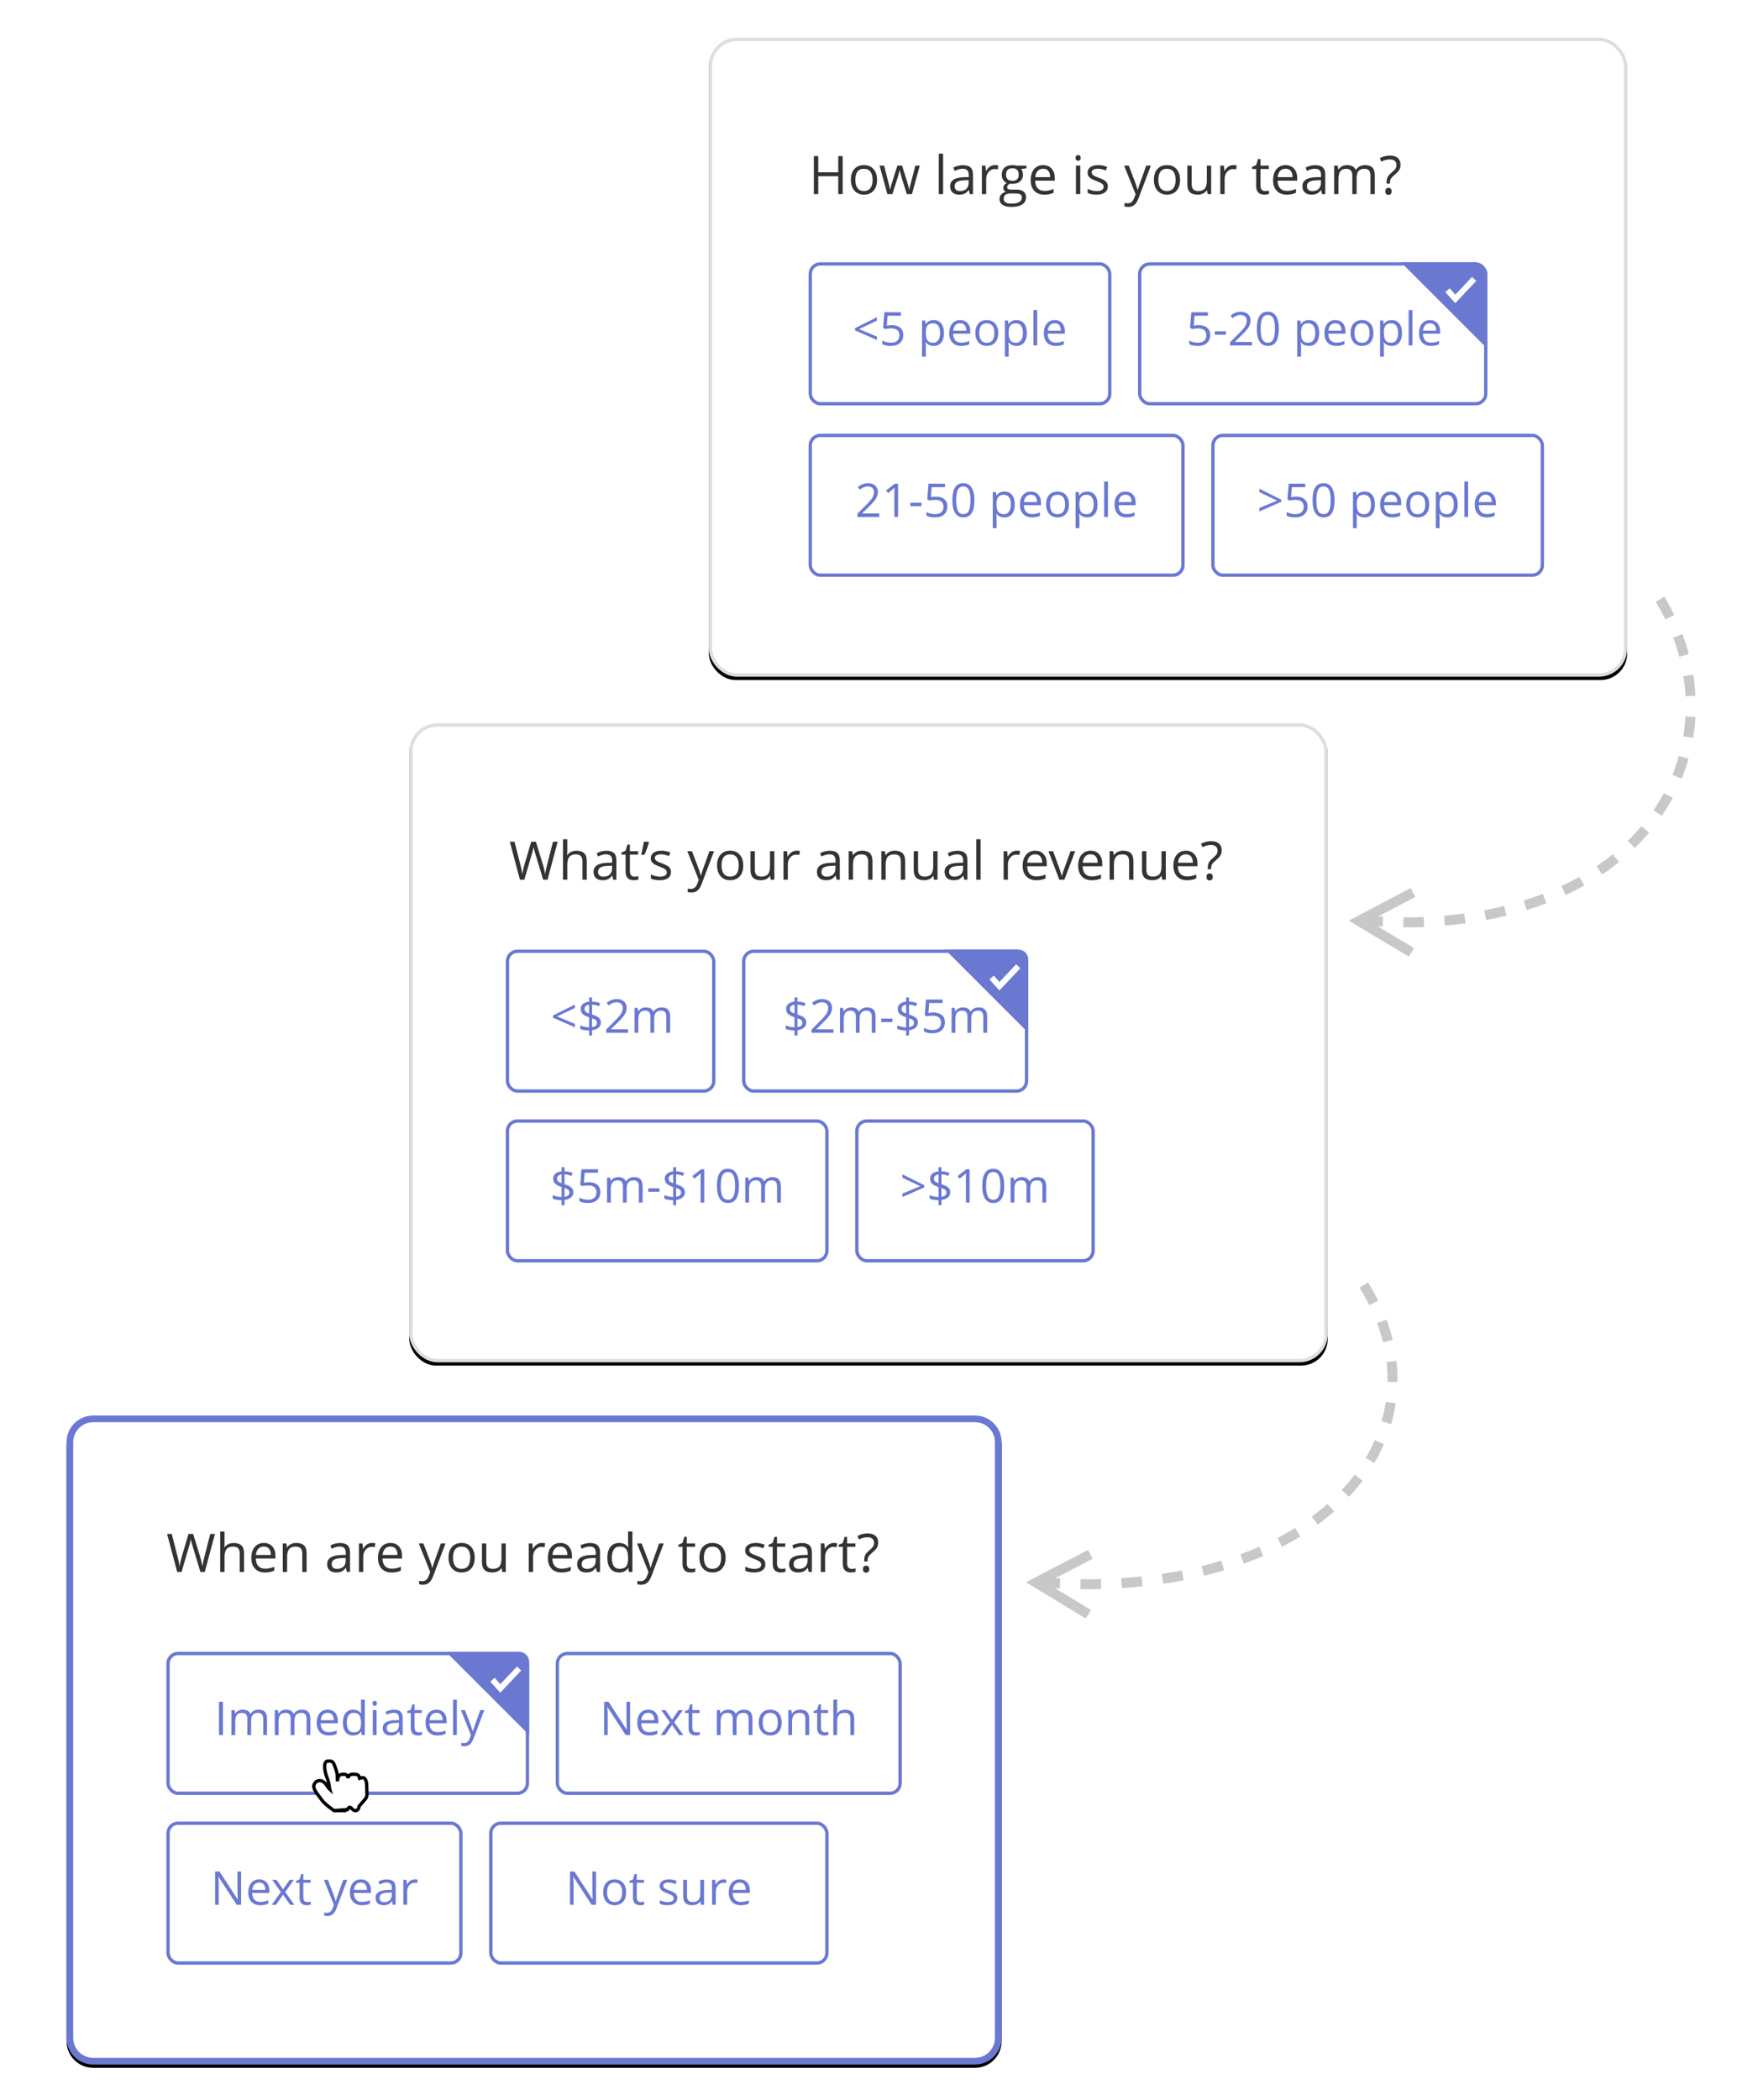 <svg width="522" height="631" xmlns="http://www.w3.org/2000/svg" xmlns:xlink="http://www.w3.org/1999/xlink"><defs><filter x="-2.9%" y="-3.6%" width="105.8%" height="108.3%" filterUnits="objectBoundingBox" id="a"><feOffset dy="1" in="SourceAlpha" result="shadowOffsetOuter1"/><feGaussianBlur stdDeviation="2.5" in="shadowOffsetOuter1" result="shadowBlurOuter1"/><feComposite in="shadowBlurOuter1" in2="SourceAlpha" operator="out" result="shadowBlurOuter1"/><feColorMatrix values="0 0 0 0 0 0 0 0 0 0 0 0 0 0 0 0 0 0 0.153 0" in="shadowBlurOuter1"/></filter><filter x="-2.9%" y="-3.6%" width="105.8%" height="108.3%" filterUnits="objectBoundingBox" id="c"><feOffset dy="1" in="SourceAlpha" result="shadowOffsetOuter1"/><feGaussianBlur stdDeviation="2.5" in="shadowOffsetOuter1" result="shadowBlurOuter1"/><feComposite in="shadowBlurOuter1" in2="SourceAlpha" operator="out" result="shadowBlurOuter1"/><feColorMatrix values="0 0 0 0 0 0 0 0 0 0 0 0 0 0 0 0 0 0 0.153 0" in="shadowBlurOuter1"/></filter><filter x="-5.5%" y="-7.4%" width="111%" height="115.9%" filterUnits="objectBoundingBox" id="e"><feOffset dy="1" in="SourceAlpha" result="shadowOffsetOuter1"/><feGaussianBlur stdDeviation="5" in="shadowOffsetOuter1" result="shadowBlurOuter1"/><feComposite in="shadowBlurOuter1" in2="SourceAlpha" operator="out" result="shadowBlurOuter1"/><feColorMatrix values="0 0 0 0 0 0 0 0 0 0 0 0 0 0 0 0 0 0 0.307 0" in="shadowBlurOuter1"/></filter><filter x="-29.9%" y="-24.1%" width="159.9%" height="163.4%" filterUnits="objectBoundingBox" id="g"><feMorphology radius="1" operator="dilate" in="SourceAlpha" result="shadowSpreadOuter1"/><feOffset dy="1" in="shadowSpreadOuter1" result="shadowOffsetOuter1"/><feGaussianBlur stdDeviation="1" in="shadowOffsetOuter1" result="shadowBlurOuter1"/><feComposite in="shadowBlurOuter1" in2="SourceAlpha" operator="out" result="shadowBlurOuter1"/><feColorMatrix values="0 0 0 0 0 0 0 0 0 0 0 0 0 0 0 0 0 0 1 0" in="shadowBlurOuter1"/></filter><rect id="b" x="0" y="0" width="276" height="192" rx="8"/><rect id="d" x="0" y="0" width="276" height="192" rx="8"/><path d="M8 0h265c4.418 0 8 3.582 8 8v179c0 4.418-3.582 8-8 8H8c-4.418 0-8-3.582-8-8V8c0-4.418 3.582-8 8-8Z" id="f"/><path d="M50.549 47.21s-2.545-1.699-3.441-3c-.895-1.301-2.592-2.959-2.294-4s1.398-1.369 2.294-.588c.895.781 1.499 2.472 2.096 2.212.597-.26.149-2.733-.448-4.164s-1.219-4.46 0-4.46c1.219-1e-7 1.219 1 1.793 2.5.573 1.5.126 3.5.573 3.5.448 6e-7 .619-.349.619-1 0-.177.04-.326.12-.45.216-.332.727-.48 1.555-.48 1.137 0 .573 1.931 1.147 1.931.573 0 .573.041.573-1-5e-7-1.041.532-.931 1.679-.931 1.147 0 .592 1.931 1.189 1.931.597 1e-7 0-1.0.573-1 .573 0 1.147.158 1.147 2.5 7e-7 2.342.322 2.459-.573 3.5-.895 1.041-1.72 2-1.72 2s0 1-.615 1c-.615 1e-7-.932-1-1.679-1-.746 1e-7-1.147 1-1.147 1h-3.441Zm6.881-2v-4h-1.147v4h1.147Zm-3.441-1c0 .271.266 1 .573 1 .317 0 .573-.725.573-1v-2c0-.271-.266-1-.573-1-.317 0-.573.725-.573 1v2Zm-2.294 0c0 .271.266 1 .573 1 .317 0 .573-.725.573-1v-2c0-.271-.266-1-.573-1-.317 0-.573.725-.573 1v2Z" id="h"/></defs><g fill="none" fill-rule="evenodd"><g fill-rule="nonzero" transform="translate(213 11.331)"><use fill="#000" filter="url(#a)" xlink:href="#b"/><rect stroke="#DEDEDE" stroke-linejoin="square" fill="#FFF" fill-rule="evenodd" x=".5" y=".5" width="275" height="191" rx="8"/></g><g transform="translate(243 78.808)"><path d="M21.24 76.523v-1.053h-5.141v-.055l2.188-2.14c.975-.948 1.641-1.732 1.996-2.352.355-.62.533-1.246.533-1.88 0-.811-.267-1.457-.8-1.938-.533-.481-1.269-.721-2.208-.721-1.085 0-2.087.383-3.008 1.148l.602.772c.456-.36.869-.608 1.241-.745.371-.137.764-.205 1.179-.205.574 0 1.023.156 1.347.468.324.312.485.735.485 1.268 0 .378-.064.731-.191 1.06-.128.328-.319.665-.574 1.012-.255.346-.784.925-1.586 1.736l-2.632 2.646v.978h6.569Zm5.64 0V66.529h-.957l-2.646 2.044.602.779c.966-.784 1.508-1.228 1.627-1.333.118-.105.226-.205.321-.301-.036.529-.055 1.089-.055 1.682v7.123h1.107Zm7.048-3.233v-1.039h-3.356v1.039h3.356Zm4.061 3.37c1.158 0 2.066-.294 2.724-.882.659-.588.988-1.399.988-2.434 0-.907-.302-1.621-.906-2.143-.604-.522-1.432-.783-2.485-.783-.52 0-1.041.052-1.565.157l.253-3.001h3.999V66.529h-4.97l-.376 4.676.588.376c.725-.132 1.303-.198 1.736-.198 1.709 0 2.563.697 2.563 2.092 0 .715-.222 1.262-.667 1.641-.444.378-1.068.567-1.87.567-.46 0-.927-.058-1.401-.174-.474-.116-.87-.277-1.189-.482v1.094c.592.36 1.451.54 2.577.54Zm8.511 0c1.121 0 1.954-.426 2.499-1.278.545-.852.817-2.142.817-3.869 0-1.668-.281-2.942-.844-3.821-.563-.88-1.387-1.319-2.471-1.319-1.112 0-1.939.422-2.481 1.265-.542.843-.813 2.135-.813 3.876 0 1.686.28 2.966.841 3.838.561.873 1.379 1.309 2.454 1.309Zm0-.978c-.747 0-1.292-.332-1.634-.995-.342-.663-.513-1.722-.513-3.175 0-1.454.171-2.51.513-3.168.342-.659.886-.988 1.634-.988.757 0 1.305.334 1.644 1.001.34.668.509 1.719.509 3.155 0 1.436-.17 2.489-.509 3.162-.34.672-.888 1.008-1.644 1.008Zm9.987 4.204v-3.083c0-.392-.027-.807-.082-1.244h.082c.273.374.612.651 1.015.831.403.18.849.27 1.336.27.975 0 1.737-.341 2.287-1.022.549-.681.824-1.637.824-2.868 0-1.226-.27-2.178-.81-2.857-.54-.679-1.307-1.019-2.3-1.019-.501 0-.946.091-1.333.273-.387.182-.727.479-1.019.889h-.055l-.157-1.025h-.923v10.855h1.135Zm2.215-4.177c-.775 0-1.338-.227-1.688-.68-.351-.453-.526-1.207-.526-2.259v-.253c.009-.925.185-1.6.526-2.023.342-.424.896-.636 1.661-.636.665 0 1.181.25 1.548.749.367.499.55 1.216.55 2.15 0 .921-.183 1.643-.55 2.167-.367.524-.874.786-1.521.786Zm8.395.95c.506 0 .938-.038 1.295-.113.358-.075.737-.199 1.138-.373v-1.012c-.788.337-1.586.506-2.393.506-.766 0-1.359-.228-1.781-.684-.422-.456-.644-1.123-.667-2.003h5.161v-.718c0-1.012-.273-1.826-.82-2.444s-1.29-.926-2.229-.926c-1.003 0-1.801.355-2.396 1.066-.595.711-.892 1.67-.892 2.878 0 1.199.32 2.135.96 2.81.64.674 1.514 1.012 2.622 1.012Zm1.538-4.601h-3.917c.064-.693.275-1.235.632-1.627s.837-.588 1.439-.588c.592 0 1.048.19 1.367.571.319.381.479.929.479 1.644Zm6.146 4.601c1.085 0 1.935-.343 2.55-1.029.615-.686.923-1.639.923-2.861 0-1.189-.309-2.133-.926-2.83-.618-.697-1.45-1.046-2.499-1.046-1.085 0-1.932.341-2.543 1.022-.611.681-.916 1.633-.916 2.854 0 .788.141 1.477.424 2.064.283.588.684 1.039 1.203 1.354.52.314 1.114.472 1.784.472Zm.027-.95c-.743 0-1.306-.251-1.688-.752-.383-.501-.574-1.23-.574-2.188 0-.966.189-1.693.567-2.181.378-.488.939-.731 1.682-.731.752 0 1.32.247 1.706.742.385.494.578 1.218.578 2.17 0 .962-.193 1.692-.578 2.191-.385.499-.949.749-1.692.749Zm6.569 4.177v-3.083c0-.392-.027-.807-.082-1.244h.082c.273.374.612.651 1.015.831.403.18.849.27 1.336.27.975 0 1.737-.341 2.287-1.022.549-.681.824-1.637.824-2.868 0-1.226-.27-2.178-.81-2.857-.54-.679-1.307-1.019-2.3-1.019-.501 0-.946.091-1.333.273-.387.182-.727.479-1.019.889h-.055l-.157-1.025h-.923v10.855h1.135Zm2.215-4.177c-.775 0-1.338-.227-1.688-.68-.351-.453-.526-1.207-.526-2.259v-.253c.009-.925.185-1.6.526-2.023.342-.424.896-.636 1.661-.636.665 0 1.181.25 1.548.749.367.499.55 1.216.55 2.15 0 .921-.183 1.643-.55 2.167-.367.524-.874.786-1.521.786Zm6.364.813V65.886h-1.135v10.637h1.135Zm5.571.137c.506 0 .938-.038 1.295-.113.358-.075.737-.199 1.138-.373v-1.012c-.788.337-1.586.506-2.393.506-.766 0-1.359-.228-1.781-.684-.422-.456-.644-1.123-.667-2.003H98.281v-.718c0-1.012-.273-1.826-.82-2.444s-1.29-.926-2.229-.926c-1.003 0-1.801.355-2.396 1.066-.595.711-.892 1.67-.892 2.878 0 1.199.32 2.135.96 2.81.64.674 1.514 1.012 2.622 1.012Zm1.538-4.601h-3.917c.064-.693.275-1.235.632-1.627.358-.392.837-.588 1.439-.588.592 0 1.048.19 1.367.571.319.381.479.929.479 1.644ZM20.525 23.346v-1.032l-5.346-2.242 5.346-2.536v-1.019l-6.569 3.274v.67l6.569 2.885Zm4.211 1.791c1.158 0 2.066-.294 2.724-.882.659-.588.988-1.399.988-2.434 0-.907-.302-1.621-.906-2.143-.604-.522-1.432-.783-2.485-.783-.52 0-1.041.052-1.565.157l.253-3.001h3.999v-1.046h-4.97l-.376 4.676.588.376c.725-.132 1.303-.198 1.736-.198 1.709 0 2.563.697 2.563 2.092 0 .715-.222 1.262-.667 1.641-.444.378-1.068.567-1.87.567-.46 0-.927-.058-1.401-.174-.474-.116-.87-.277-1.189-.482v1.094c.592.36 1.451.54 2.577.54Zm10.493 3.227v-3.083c0-.392-.027-.807-.082-1.244h.082c.273.374.612.651 1.015.831.403.18.849.27 1.336.27.975 0 1.737-.341 2.287-1.022.549-.681.824-1.637.824-2.868 0-1.226-.27-2.178-.81-2.857-.54-.679-1.307-1.019-2.3-1.019-.501 0-.946.091-1.333.273-.387.182-.727.479-1.019.889h-.055l-.157-1.025h-.923v10.855h1.135Zm2.215-4.177c-.775 0-1.338-.227-1.688-.68-.351-.453-.526-1.207-.526-2.259v-.253c.009-.925.185-1.6.526-2.023.342-.424.896-.636 1.661-.636.665 0 1.181.25 1.548.749.367.499.55 1.216.55 2.15 0 .921-.183 1.643-.55 2.167-.367.524-.874.786-1.521.786Zm8.395.95c.506 0 .938-.038 1.295-.113.358-.075.737-.199 1.138-.373v-1.012c-.788.337-1.586.506-2.393.506-.766 0-1.359-.228-1.781-.684-.422-.456-.644-1.123-.667-2.003h5.161v-.718c0-1.012-.273-1.826-.82-2.444-.547-.618-1.29-.926-2.229-.926-1.003 0-1.801.355-2.396 1.066s-.892 1.67-.892 2.878c0 1.199.32 2.135.96 2.81s1.514 1.012 2.622 1.012Zm1.538-4.601h-3.917c.064-.693.275-1.235.632-1.627s.837-.588 1.439-.588c.592 0 1.048.19 1.367.571.319.381.479.929.479 1.644Zm6.146 4.601c1.085 0 1.935-.343 2.55-1.029.615-.686.923-1.639.923-2.861 0-1.189-.309-2.133-.926-2.83-.618-.697-1.45-1.046-2.499-1.046-1.085 0-1.932.341-2.543 1.022-.611.681-.916 1.633-.916 2.854 0 .788.141 1.477.424 2.064.283.588.684 1.039 1.203 1.354.52.314 1.114.472 1.784.472Zm.027-.95c-.743 0-1.306-.251-1.688-.752s-.574-1.23-.574-2.188c0-.966.189-1.693.567-2.181.378-.488.939-.731 1.682-.731.752 0 1.32.247 1.706.742.385.494.578 1.218.578 2.17 0 .962-.193 1.692-.578 2.191-.385.499-.949.749-1.692.749Zm6.569 4.177v-3.083c0-.392-.027-.807-.082-1.244h.082c.273.374.612.651 1.015.831.403.18.849.27 1.336.27.975 0 1.737-.341 2.287-1.022.549-.681.824-1.637.824-2.868 0-1.226-.27-2.178-.81-2.857-.54-.679-1.307-1.019-2.3-1.019-.501 0-.946.091-1.333.273-.387.182-.727.479-1.019.889h-.055l-.157-1.025h-.923v10.855h1.135Zm2.215-4.177c-.775 0-1.338-.227-1.688-.68-.351-.453-.526-1.207-.526-2.259v-.253c.009-.925.185-1.6.526-2.023.342-.424.896-.636 1.661-.636.665 0 1.181.25 1.548.749.367.499.55 1.216.55 2.15 0 .921-.183 1.643-.55 2.167-.367.524-.874.786-1.521.786ZM68.698 25V14.363h-1.135V25h1.135Zm5.571.137c.506 0 .938-.038 1.295-.113.358-.075.737-.199 1.138-.373v-1.012c-.788.337-1.586.506-2.393.506-.766 0-1.359-.228-1.781-.684-.422-.456-.644-1.123-.667-2.003h5.161v-.718c0-1.012-.273-1.826-.82-2.444-.547-.618-1.29-.926-2.229-.926-1.003 0-1.801.355-2.396 1.066-.595.711-.892 1.67-.892 2.878 0 1.199.32 2.135.96 2.81.64.674 1.514 1.012 2.622 1.012Zm1.538-4.601h-3.917c.064-.693.275-1.235.632-1.627s.837-.588 1.439-.588c.592 0 1.048.19 1.367.571.319.381.479.929.479 1.644ZM116.976 25.137c1.158 0 2.066-.294 2.724-.882.659-.588.988-1.399.988-2.434 0-.907-.302-1.621-.906-2.143-.604-.522-1.432-.783-2.485-.783-.52 0-1.041.052-1.565.157l.253-3.001h3.999v-1.046h-4.97l-.376 4.676.588.376c.725-.132 1.303-.198 1.736-.198 1.709 0 2.563.697 2.563 2.092 0 .715-.222 1.262-.667 1.641-.444.378-1.068.567-1.87.567-.46 0-.927-.058-1.401-.174-.474-.116-.87-.277-1.189-.482v1.094c.592.36 1.451.54 2.577.54Zm8.449-3.37v-1.039h-3.356v1.039h3.356ZM133.252 25v-1.053h-5.141v-.055l2.188-2.14c.975-.948 1.641-1.732 1.996-2.352.355-.62.533-1.246.533-1.88 0-.811-.267-1.457-.8-1.938-.533-.481-1.269-.721-2.208-.721-1.085 0-2.087.383-3.008 1.148l.602.772c.456-.36.869-.608 1.241-.745.371-.137.764-.205 1.179-.205.574 0 1.023.156 1.347.468.324.312.485.735.485 1.268 0 .378-.064.731-.191 1.06-.128.328-.319.665-.574 1.012-.255.346-.784.925-1.586 1.736l-2.632 2.646V25h6.569Zm4.744.137c1.121 0 1.954-.426 2.499-1.278.545-.852.817-2.142.817-3.869 0-1.668-.281-2.942-.844-3.821-.563-.88-1.387-1.319-2.471-1.319-1.112 0-1.939.422-2.481 1.265-.542.843-.813 2.135-.813 3.876 0 1.686.28 2.966.841 3.838.561.873 1.379 1.309 2.454 1.309Zm0-.978c-.747 0-1.292-.332-1.634-.995-.342-.663-.513-1.722-.513-3.175 0-1.454.171-2.51.513-3.168.342-.659.886-.988 1.634-.988.757 0 1.305.334 1.644 1.001.34.668.509 1.719.509 3.155 0 1.436-.17 2.489-.509 3.162-.34.672-.888 1.008-1.644 1.008Zm9.987 4.204v-3.083c0-.392-.027-.807-.082-1.244h.082c.273.374.612.651 1.015.831.403.18.849.27 1.336.27.975 0 1.737-.341 2.287-1.022.549-.681.824-1.637.824-2.868 0-1.226-.27-2.178-.81-2.857-.54-.679-1.307-1.019-2.3-1.019-.501 0-.946.091-1.333.273-.387.182-.727.479-1.019.889h-.055l-.157-1.025h-.923v10.855h1.135Zm2.215-4.177c-.775 0-1.338-.227-1.688-.68-.351-.453-.526-1.207-.526-2.259v-.253c.009-.925.185-1.6.526-2.023.342-.424.896-.636 1.661-.636.665 0 1.181.25 1.548.749.367.499.55 1.216.55 2.15 0 .921-.183 1.643-.55 2.167-.367.524-.874.786-1.521.786Zm8.395.95c.506 0 .938-.038 1.295-.113.358-.075.737-.199 1.138-.373v-1.012c-.788.337-1.586.506-2.393.506-.766 0-1.359-.228-1.781-.684-.422-.456-.644-1.123-.667-2.003h5.161v-.718c0-1.012-.273-1.826-.82-2.444-.547-.618-1.29-.926-2.229-.926-1.003 0-1.801.355-2.396 1.066-.595.711-.892 1.67-.892 2.878 0 1.199.32 2.135.96 2.81.64.674 1.514 1.012 2.622 1.012Zm1.538-4.601h-3.917c.064-.693.275-1.235.632-1.627.358-.392.837-.588 1.439-.588.592 0 1.048.19 1.367.571.319.381.479.929.479 1.644Zm6.146 4.601c1.085 0 1.935-.343 2.55-1.029.615-.686.923-1.639.923-2.861 0-1.189-.309-2.133-.926-2.83-.618-.697-1.45-1.046-2.499-1.046-1.085 0-1.932.341-2.543 1.022-.611.681-.916 1.633-.916 2.854 0 .788.141 1.477.424 2.064.283.588.684 1.039 1.203 1.354.52.314 1.114.472 1.784.472Zm.027-.95c-.743 0-1.306-.251-1.688-.752-.383-.501-.574-1.23-.574-2.188 0-.966.189-1.693.567-2.181.378-.488.939-.731 1.682-.731.752 0 1.32.247 1.706.742.385.494.578 1.218.578 2.17 0 .962-.193 1.692-.578 2.191-.385.499-.949.749-1.692.749Zm6.569 4.177v-3.083c0-.392-.027-.807-.082-1.244h.082c.273.374.612.651 1.015.831.403.18.849.27 1.336.27.975 0 1.737-.341 2.287-1.022.549-.681.824-1.637.824-2.868 0-1.226-.27-2.178-.81-2.857-.54-.679-1.307-1.019-2.3-1.019-.501 0-.946.091-1.333.273-.387.182-.727.479-1.019.889h-.055l-.157-1.025h-.923v10.855h1.135Zm2.215-4.177c-.775 0-1.338-.227-1.688-.68-.351-.453-.526-1.207-.526-2.259v-.253c.009-.925.185-1.6.526-2.023.342-.424.896-.636 1.661-.636.665 0 1.181.25 1.548.749.367.499.55 1.216.55 2.15 0 .921-.183 1.643-.55 2.167-.367.524-.874.786-1.521.786ZM181.453 25V14.363h-1.135V25h1.135Zm5.571.137c.506 0 .938-.038 1.295-.113.358-.075.737-.199 1.138-.373v-1.012c-.788.337-1.586.506-2.393.506-.766 0-1.359-.228-1.781-.684-.422-.456-.644-1.123-.667-2.003h5.161v-.718c0-1.012-.273-1.826-.82-2.444-.547-.618-1.29-.926-2.229-.926-1.003 0-1.801.355-2.396 1.066-.595.711-.892 1.67-.892 2.878 0 1.199.32 2.135.96 2.81.64.674 1.514 1.012 2.622 1.012Zm1.538-4.601h-3.917c.064-.693.275-1.235.632-1.627.358-.392.837-.588 1.439-.588.592 0 1.048.19 1.367.571.319.381.479.929.479 1.644Z" fill="#6A78D2" fill-rule="nonzero"/><rect stroke="#6A78D2" x=".5" y=".5" width="90" height="42" rx="3"/><rect stroke="#6A78D2" x="99.5" y=".5" width="104" height="42" rx="3"/><path d="M178.023 0h22c1.657 0 3 1.343 3 3v22l-25-25Z" fill="#6A78D2"/><path d="M192 8.391 194.353 11 200 5" stroke="#FFF" stroke-width="1.742"/><path d="m135.453 74.868 6.569-2.885v-.67l-6.569-3.274v1.019l5.353 2.55-5.353 2.229v1.032Zm10.78 1.791c1.158 0 2.066-.294 2.724-.882.659-.588.988-1.399.988-2.434 0-.907-.302-1.621-.906-2.143-.604-.522-1.432-.783-2.485-.783-.52 0-1.041.052-1.565.157l.253-3.001h3.999V66.529h-4.97l-.376 4.676.588.376c.725-.132 1.303-.198 1.736-.198 1.709 0 2.563.697 2.563 2.092 0 .715-.222 1.262-.667 1.641-.444.378-1.068.567-1.87.567-.46 0-.927-.058-1.401-.174s-.87-.277-1.189-.482v1.094c.592.36 1.451.54 2.577.54Zm8.511 0c1.121 0 1.954-.426 2.499-1.278.545-.852.817-2.142.817-3.869 0-1.668-.281-2.942-.844-3.821-.563-.88-1.387-1.319-2.471-1.319-1.112 0-1.939.422-2.481 1.265-.542.843-.813 2.135-.813 3.876 0 1.686.28 2.966.841 3.838.561.873 1.379 1.309 2.454 1.309Zm0-.978c-.747 0-1.292-.332-1.634-.995-.342-.663-.513-1.722-.513-3.175 0-1.454.171-2.51.513-3.168.342-.659.886-.988 1.634-.988.757 0 1.305.334 1.644 1.001.34.668.509 1.719.509 3.155 0 1.436-.17 2.489-.509 3.162-.34.672-.888 1.008-1.644 1.008Zm9.987 4.204v-3.083c0-.392-.027-.807-.082-1.244h.082c.273.374.612.651 1.015.831.403.18.849.27 1.336.27.975 0 1.737-.341 2.287-1.022.549-.681.824-1.637.824-2.868 0-1.226-.27-2.178-.81-2.857-.54-.679-1.307-1.019-2.3-1.019-.501 0-.946.091-1.333.273-.387.182-.727.479-1.019.889h-.055l-.157-1.025h-.923v10.855h1.135Zm2.215-4.177c-.775 0-1.338-.227-1.688-.68-.351-.453-.526-1.207-.526-2.259v-.253c.009-.925.185-1.6.526-2.023.342-.424.896-.636 1.661-.636.665 0 1.181.25 1.548.749.367.499.55 1.216.55 2.15 0 .921-.183 1.643-.55 2.167-.367.524-.874.786-1.521.786Zm8.395.95c.506 0 .938-.038 1.295-.113.358-.075.737-.199 1.138-.373v-1.012c-.788.337-1.586.506-2.393.506-.766 0-1.359-.228-1.781-.684-.422-.456-.644-1.123-.667-2.003h5.161v-.718c0-1.012-.273-1.826-.82-2.444s-1.29-.926-2.229-.926c-1.003 0-1.801.355-2.396 1.066-.595.711-.892 1.67-.892 2.878 0 1.199.32 2.135.96 2.81.64.674 1.514 1.012 2.622 1.012Zm1.538-4.601h-3.917c.064-.693.275-1.235.632-1.627.358-.392.837-.588 1.439-.588.592 0 1.048.19 1.367.571.319.381.479.929.479 1.644Zm6.146 4.601c1.085 0 1.935-.343 2.55-1.029.615-.686.923-1.639.923-2.861 0-1.189-.309-2.133-.926-2.83-.618-.697-1.45-1.046-2.499-1.046-1.085 0-1.932.341-2.543 1.022-.611.681-.916 1.633-.916 2.854 0 .788.141 1.477.424 2.064.283.588.684 1.039 1.203 1.354.52.314 1.114.472 1.784.472Zm.027-.95c-.743 0-1.306-.251-1.688-.752-.383-.501-.574-1.23-.574-2.188 0-.966.189-1.693.567-2.181.378-.488.939-.731 1.682-.731.752 0 1.32.247 1.706.742.385.494.578 1.218.578 2.17 0 .962-.193 1.692-.578 2.191-.385.499-.949.749-1.692.749Zm6.569 4.177v-3.083c0-.392-.027-.807-.082-1.244h.082c.273.374.612.651 1.015.831.403.18.849.27 1.336.27.975 0 1.737-.341 2.287-1.022.549-.681.824-1.637.824-2.868 0-1.226-.27-2.178-.81-2.857-.54-.679-1.307-1.019-2.3-1.019-.501 0-.946.091-1.333.273-.387.182-.727.479-1.019.889h-.055l-.157-1.025h-.923v10.855h1.135Zm2.215-4.177c-.775 0-1.338-.227-1.688-.68-.351-.453-.526-1.207-.526-2.259v-.253c.009-.925.185-1.6.526-2.023.342-.424.896-.636 1.661-.636.665 0 1.181.25 1.548.749.367.499.55 1.216.55 2.15 0 .921-.183 1.643-.55 2.167-.367.524-.874.786-1.521.786Zm6.364.813V65.886h-1.135v10.637h1.135Zm5.571.137c.506 0 .938-.038 1.295-.113.358-.075.737-.199 1.138-.373v-1.012c-.788.337-1.586.506-2.393.506-.766 0-1.359-.228-1.781-.684-.422-.456-.644-1.123-.667-2.003h5.161v-.718c0-1.012-.273-1.826-.82-2.444s-1.29-.926-2.229-.926c-1.003 0-1.801.355-2.396 1.066-.595.711-.892 1.67-.892 2.878 0 1.199.32 2.135.96 2.81.64.674 1.514 1.012 2.622 1.012Zm1.538-4.601h-3.917c.064-.693.275-1.235.632-1.627.358-.392.837-.588 1.439-.588.592 0 1.048.19 1.367.571.319.381.479.929.479 1.644Z" fill="#6A78D2" fill-rule="nonzero"/><rect stroke="#6A78D2" x=".5" y="52.023" width="112" height="42" rx="3"/><rect stroke="#6A78D2" x="121.5" y="52.023" width="99" height="42" rx="3"/></g><path d="M245.898 58.331v-5.375h6.016v5.375h1.328V46.909h-1.328V51.769h-6.016v-4.859h-1.328V58.331h1.328Zm13.703.156c1.24 0 2.211-.392 2.914-1.176.703-.784 1.055-1.874 1.055-3.27 0-1.359-.353-2.438-1.059-3.234-.706-.797-1.658-1.195-2.855-1.195-1.24 0-2.208.389-2.906 1.168-.698.779-1.047 1.866-1.047 3.262 0 .901.161 1.688.484 2.359s.781 1.188 1.375 1.547 1.273.539 2.039.539Zm.031-1.086c-.849 0-1.492-.286-1.93-.859s-.656-1.406-.656-2.5c0-1.104.216-1.935.648-2.492s1.073-.836 1.922-.836c.859 0 1.509.283 1.949.848.44.565.66 1.392.66 2.48 0 1.099-.22 1.934-.66 2.504-.44.57-1.085.855-1.934.855Zm8.531.93 1.617-5.008c.156-.495.339-1.198.547-2.109h.062c.271 1.089.456 1.786.555 2.094L272.516 58.331h1.539l2.367-8.562h-1.344c-.995 3.812-1.538 5.914-1.629 6.305-.091.391-.147.68-.168.867h-.062c-.104-.609-.302-1.362-.594-2.258L271.094 49.769h-1.406l-1.57 4.914c-.094.276-.204.65-.332 1.121-.128.471-.22.855-.277 1.152h-.062c-.042-.391-.207-1.148-.496-2.273-.289-1.125-.71-2.763-1.262-4.914h-1.359l2.336 8.562h1.5Zm15.258 0V46.175H282.125V58.331h1.297Zm4.828.156c.635 0 1.165-.095 1.59-.285.424-.19.85-.553 1.277-1.09h.062L291.438 58.331h.961v-5.844c0-1-.246-1.727-.738-2.18-.492-.453-1.249-.68-2.27-.68-.505 0-1.009.065-1.512.195-.503.13-.965.31-1.387.539l.398.992c.901-.438 1.708-.656 2.422-.656.635 0 1.098.16 1.387.48.289.32.434.816.434 1.488v.531l-1.453.047c-2.766.083-4.148.99-4.148 2.719 0 .807.241 1.43.723 1.867.482.438 1.147.656 1.996.656Zm.258-1.07c-.51 0-.908-.122-1.191-.367-.284-.245-.426-.602-.426-1.07 0-.599.228-1.04.684-1.324.456-.284 1.199-.444 2.23-.48l1.297-.055V54.894c0 .797-.23 1.417-.691 1.859-.461.443-1.095.664-1.902.664Zm7.859.914v-4.594c0-.839.246-1.539.738-2.102.492-.562 1.085-.844 1.777-.844.271 0 .583.039.938.117L300 49.706c-.302-.062-.643-.094-1.023-.094-.536 0-1.029.151-1.477.453-.448.302-.831.732-1.148 1.289h-.062L296.141 49.769h-1.07v8.562h1.297ZM303.875 62.175c1.458 0 2.568-.249 3.328-.746.76-.497 1.141-1.22 1.141-2.168 0-.745-.249-1.312-.746-1.703-.497-.391-1.21-.586-2.137-.586h-1.516c-.469 0-.799-.056-.992-.168-.193-.112-.289-.285-.289-.52 0-.443.276-.81.828-1.102.224.042.464.062.719.062 1 0 1.786-.25 2.359-.75s.859-1.169.859-2.008c0-.37-.057-.702-.172-.996-.115-.294-.245-.533-.391-.715l1.586-.188V49.769h-2.961c-.359-.104-.763-.156-1.211-.156-1.031 0-1.828.254-2.391.762-.562.508-.844 1.23-.844 2.168 0 .562.139 1.062.418 1.5.279.438.639.747 1.082.93-.359.219-.622.445-.789.68-.167.234-.25.508-.25.82 0 .276.074.518.223.727.148.208.332.362.551.461-.604.135-1.073.393-1.406.773-.333.38-.5.831-.5 1.352 0 .76.303 1.349.91 1.766.607.417 1.47.625 2.59.625Zm.375-7.844c-.604 0-1.076-.154-1.414-.461-.339-.307-.508-.76-.508-1.359 0-.646.164-1.133.492-1.461s.797-.492 1.406-.492c1.281 0 1.922.643 1.922 1.93 0 1.229-.633 1.844-1.898 1.844Zm-.359 6.852c-.729 0-1.289-.12-1.68-.359S301.625 60.232 301.625 59.769c0-.526.164-.93.492-1.211s.786-.422 1.375-.422h1.555c.792 0 1.331.09 1.617.27.286.18.43.501.43.965 0 .557-.262.999-.785 1.324-.523.326-1.329.488-2.418.488Zm9.938-2.695c.578 0 1.072-.043 1.48-.129.409-.086.842-.228 1.301-.426v-1.156c-.901.385-1.812.578-2.734.578-.875 0-1.553-.26-2.035-.781-.482-.521-.736-1.284-.762-2.289h5.898v-.82c0-1.156-.312-2.087-.938-2.793-.625-.706-1.474-1.059-2.547-1.059-1.146 0-2.059.406-2.738 1.219-.68.812-1.02 1.909-1.02 3.289 0 1.37.366 2.44 1.098 3.211.732.771 1.73 1.156 2.996 1.156Zm1.758-5.258h-4.477c.073-.792.314-1.411.723-1.859.409-.448.957-.672 1.645-.672.677 0 1.198.217 1.562.652.365.435.547 1.061.547 1.879ZM324 48.315c.208 0 .388-.072.539-.215.151-.143.227-.361.227-.652 0-.292-.076-.508-.227-.648-.151-.141-.331-.211-.539-.211-.219 0-.401.069-.547.207-.146.138-.219.355-.219.652 0 .292.073.509.219.652.146.143.328.215.547.215Zm.641 10.016v-8.562h-1.297v8.562h1.297Zm4.883.156c1.073 0 1.906-.216 2.5-.648s.891-1.047.891-1.844c0-.568-.178-1.039-.535-1.414-.357-.375-1.043-.747-2.059-1.117-.74-.276-1.24-.487-1.5-.633-.26-.146-.449-.299-.566-.461-.117-.161-.176-.357-.176-.586 0-.339.156-.604.469-.797.312-.193.776-.289 1.391-.289.698 0 1.477.177 2.336.531l.461-1.055c-.88-.375-1.781-.562-2.703-.562-.99 0-1.768.202-2.336.605-.568.404-.852.954-.852 1.652 0 .391.082.727.246 1.008.164.281.414.533.75.754.336.221.902.48 1.699.777.839.323 1.402.603 1.691.84.289.237.434.522.434.855 0 .443-.182.772-.547.988-.365.216-.885.324-1.562.324-.438 0-.892-.06-1.363-.18-.471-.12-.913-.284-1.324-.492v1.203c.635.359 1.521.539 2.656.539Zm9.578 3.688c.708 0 1.306-.202 1.793-.605.487-.404.913-1.087 1.277-2.051l3.68-9.75h-1.391c-1.198 3.312-1.905 5.29-2.121 5.934-.216.643-.358 1.098-.426 1.363h-.062c-.099-.495-.354-1.299-.766-2.414l-1.875-4.883h-1.391l3.453 8.609-.477 1.219c-.38 1-1.016 1.5-1.906 1.5-.354 0-.674-.031-.961-.094v1.039c.385.089.776.133 1.172.133Zm11.562-3.688c1.24 0 2.211-.392 2.914-1.176.703-.784 1.055-1.874 1.055-3.27 0-1.359-.353-2.438-1.059-3.234-.706-.797-1.658-1.195-2.855-1.195-1.24 0-2.208.389-2.906 1.168-.698.779-1.047 1.866-1.047 3.262 0 .901.161 1.688.484 2.359s.781 1.188 1.375 1.547 1.273.539 2.039.539Zm.031-1.086c-.849 0-1.492-.286-1.93-.859s-.656-1.406-.656-2.5c0-1.104.216-1.935.648-2.492.432-.557 1.073-.836 1.922-.836.859 0 1.509.283 1.949.848.44.565.66 1.392.66 2.48 0 1.099-.22 1.934-.66 2.504-.44.57-1.085.855-1.934.855Zm9.234 1.086c.604 0 1.142-.112 1.613-.336.471-.224.84-.547 1.105-.969h.07l.188 1.148h1.07v-8.562h-1.297v4.5c0 1.109-.207 1.909-.621 2.398-.414.49-1.069.734-1.965.734-.677 0-1.174-.172-1.492-.516-.318-.344-.477-.865-.477-1.562V49.769h-1.312v5.602c0 1.089.259 1.88.777 2.375.518.495 1.298.742 2.34.742Zm8.094-.156v-4.594c0-.839.246-1.539.738-2.102.492-.562 1.085-.844 1.777-.844.271 0 .583.039.938.117l.18-1.203c-.302-.062-.643-.094-1.023-.094-.536 0-1.029.151-1.477.453-.448.302-.831.732-1.148 1.289h-.062l-.148-1.586h-1.07v8.562h1.297Zm11.969.156c.219 0 .465-.022.738-.066.273-.044.48-.1.621-.168v-.992c-.125.036-.294.072-.508.105-.214.034-.435.051-.664.051-.427 0-.763-.138-1.008-.414-.245-.276-.367-.672-.367-1.188v-5.039h2.484V49.769h-2.484v-1.984h-.75l-.547 1.828-1.227.539v.625h1.227v5.094c0 1.745.828 2.617 2.484 2.617Zm6.688 0c.578 0 1.072-.043 1.48-.129.409-.086.842-.228 1.301-.426v-1.156c-.901.385-1.812.578-2.734.578-.875 0-1.553-.26-2.035-.781-.482-.521-.736-1.284-.762-2.289h5.898v-.82c0-1.156-.312-2.087-.938-2.793-.625-.706-1.474-1.059-2.547-1.059-1.146 0-2.059.406-2.738 1.219-.68.812-1.02 1.909-1.02 3.289 0 1.37.366 2.44 1.098 3.211s1.73 1.156 2.996 1.156Zm1.758-5.258h-4.477c.073-.792.314-1.411.723-1.859.409-.448.957-.672 1.645-.672.677 0 1.198.217 1.562.652.365.435.547 1.061.547 1.879Zm5.68 5.258c.635 0 1.165-.095 1.59-.285.424-.19.85-.553 1.277-1.09h.062l.258 1.219h.961v-5.844c0-1-.246-1.727-.738-2.18-.492-.453-1.249-.68-2.27-.68-.505 0-1.009.065-1.512.195-.503.13-.965.31-1.387.539l.398.992c.901-.438 1.708-.656 2.422-.656.635 0 1.098.16 1.387.48.289.32.434.816.434 1.488v.531l-1.453.047c-2.766.083-4.148.99-4.148 2.719 0 .807.241 1.43.723 1.867.482.438 1.147.656 1.996.656Zm.258-1.07c-.51 0-.908-.122-1.191-.367-.284-.245-.426-.602-.426-1.07 0-.599.228-1.04.684-1.324.456-.284 1.199-.444 2.23-.48l1.297-.055V54.894c0 .797-.23 1.417-.691 1.859-.461.443-1.095.664-1.902.664Zm7.859.914v-4.492c0-1.109.189-1.908.566-2.395.378-.487.973-.73 1.785-.73.62 0 1.076.171 1.367.512.292.341.438.853.438 1.535V58.331h1.297v-4.781c0-.964.193-1.677.578-2.141.385-.464.982-.695 1.789-.695.615 0 1.068.171 1.359.512.292.341.438.853.438 1.535V58.331h1.297v-5.586c0-1.094-.241-1.889-.723-2.387-.482-.497-1.207-.746-2.176-.746-.62 0-1.172.13-1.656.391s-.854.615-1.109 1.062h-.062c-.411-.969-1.286-1.453-2.625-1.453-.552 0-1.051.117-1.496.352-.445.234-.79.56-1.035.977h-.062l-.211-1.172H400.938v8.562h1.297Zm15.477-3.148V54.925c0-.495.085-.891.254-1.188s.517-.669 1.043-1.117c.656-.573 1.083-.988 1.281-1.246.198-.258.348-.531.449-.82.102-.289.152-.624.152-1.004 0-.891-.276-1.581-.828-2.07-.552-.49-1.326-.734-2.32-.734-1.073 0-2.102.258-3.086.773l.461 1.055c.505-.255.953-.431 1.344-.527.391-.096.792-.145 1.203-.145.641 0 1.132.145 1.473.434.341.289.512.699.512 1.23 0 .427-.092.792-.277 1.094-.185.302-.632.753-1.34 1.352-.51.438-.859.853-1.047 1.246-.188.393-.281.895-.281 1.504v.422h1.008Zm-.453 3.375c.297 0 .529-.092.695-.277.167-.185.25-.444.25-.777 0-.344-.082-.607-.246-.789-.164-.182-.397-.273-.699-.273-.625 0-.938.354-.938 1.062 0 .375.089.645.266.809.177.164.401.246.672.246Z" fill="#333" fill-rule="nonzero"/><g fill-rule="nonzero" transform="translate(123 217.331)"><use fill="#000" filter="url(#c)" xlink:href="#d"/><rect stroke="#DEDEDE" stroke-linejoin="square" fill="#FFF" fill-rule="evenodd" x=".5" y=".5" width="275" height="191" rx="8"/></g><g transform="translate(152 285.331)"><path d="M20.762 23.346v-1.032l-5.346-2.242 5.346-2.536v-1.019l-6.569 3.274v.67l6.569 2.885Zm5.161 2.468v-1.586c.834-.105 1.483-.359 1.948-.762.465-.403.697-.915.697-1.535 0-.401-.084-.742-.253-1.022-.169-.28-.431-.529-.786-.745-.355-.216-.891-.439-1.606-.667v-2.967c.702.05 1.392.21 2.071.479l.355-.896c-.779-.314-1.588-.483-2.427-.506v-1.23h-.882v1.244c-.761.082-1.373.314-1.835.697-.463.383-.694.873-.694 1.47 0 .62.188 1.126.564 1.518.376.392 1.031.736 1.965 1.032v3.008c-.406 0-.856-.054-1.35-.161-.494-.107-.931-.245-1.309-.414v1.066c.305.141.697.252 1.176.332.479.08.973.12 1.483.12v1.524h.882Zm-.882-6.61c-.506-.187-.861-.385-1.066-.595-.205-.21-.308-.488-.308-.834 0-.314.116-.578.349-.79.232-.212.574-.354 1.025-.427v2.646Zm.882 4.074v-2.659c.583.201.976.402 1.179.605.203.203.304.468.304.796 0 .702-.494 1.121-1.483 1.258ZM36.744 25v-1.053h-5.141v-.055l2.188-2.14c.975-.948 1.641-1.732 1.996-2.352.355-.62.533-1.246.533-1.88 0-.811-.267-1.457-.8-1.938-.533-.481-1.269-.721-2.208-.721-1.085 0-2.087.383-3.008 1.148l.602.772c.456-.36.869-.608 1.241-.745.371-.137.764-.205 1.179-.205.574 0 1.023.156 1.347.468.324.312.485.735.485 1.268 0 .378-.064.731-.191 1.06-.128.328-.319.665-.574 1.012-.255.346-.784.925-1.586 1.736l-2.632 2.646V25h6.569Zm3.09 0v-3.931c0-.971.165-1.669.496-2.095.33-.426.851-.639 1.562-.639.542 0 .941.149 1.196.448.255.299.383.746.383 1.343V25h1.135v-4.184c0-.843.169-1.467.506-1.873.337-.406.859-.608 1.565-.608.538 0 .934.149 1.189.448.255.299.383.746.383 1.343V25h1.135v-4.888c0-.957-.211-1.653-.632-2.088-.422-.435-1.056-.653-1.904-.653-.542 0-1.025.114-1.449.342-.424.228-.747.538-.971.93h-.055c-.36-.848-1.126-1.271-2.297-1.271-.483 0-.919.103-1.309.308-.39.205-.692.49-.906.854h-.055l-.185-1.025h-.923V25h1.135ZM17.649 76.813v-1.586c.834-.105 1.483-.359 1.948-.762.465-.403.697-.915.697-1.535 0-.401-.084-.742-.253-1.022-.169-.28-.431-.529-.786-.745-.355-.216-.891-.439-1.606-.667v-2.967c.702.05 1.392.21 2.071.479l.355-.896c-.779-.314-1.588-.483-2.427-.506v-1.23h-.882v1.244c-.761.082-1.373.314-1.835.697-.463.383-.694.873-.694 1.47 0 .62.188 1.126.564 1.518.376.392 1.031.736 1.965 1.032v3.008c-.406 0-.856-.054-1.35-.161-.494-.107-.931-.245-1.309-.414v1.066c.305.141.697.252 1.176.332.479.08.973.12 1.483.12v1.524h.882Zm-.882-6.61c-.506-.187-.861-.385-1.066-.595-.205-.21-.308-.488-.308-.834 0-.314.116-.578.349-.79.232-.212.574-.354 1.025-.427v2.646Zm.882 4.074v-2.659c.583.201.976.402 1.179.605.203.203.304.468.304.796 0 .702-.494 1.121-1.483 1.258Zm7.055 1.859c1.158 0 2.066-.294 2.724-.882.659-.588.988-1.399.988-2.434 0-.907-.302-1.621-.906-2.143-.604-.522-1.432-.783-2.485-.783-.52 0-1.041.052-1.565.157l.253-3.001h3.999v-1.046h-4.97l-.376 4.676.588.376c.725-.132 1.303-.198 1.736-.198 1.709 0 2.563.697 2.563 2.092 0 .715-.222 1.262-.667 1.641-.444.378-1.068.567-1.87.567-.46 0-.927-.058-1.401-.174-.474-.116-.87-.277-1.189-.482v1.094c.592.36 1.451.54 2.577.54ZM31.561 76v-3.931c0-.971.165-1.669.496-2.095.33-.426.851-.639 1.562-.639.542 0 .941.149 1.196.448.255.299.383.746.383 1.343V76h1.135v-4.184c0-.843.169-1.467.506-1.873.337-.406.859-.608 1.565-.608.538 0 .934.149 1.189.448.255.299.383.746.383 1.343V76h1.135v-4.888c0-.957-.211-1.653-.632-2.088-.422-.435-1.056-.653-1.904-.653-.542 0-1.025.114-1.449.342-.424.228-.747.538-.971.93h-.055c-.36-.848-1.126-1.271-2.297-1.271-.483 0-.919.103-1.309.308-.39.205-.692.49-.906.854h-.055l-.185-1.025h-.923V76h1.135Zm14.615-3.233v-1.039h-3.356v1.039h3.356Zm5.011 4.047v-1.586c.834-.105 1.483-.359 1.948-.762.465-.403.697-.915.697-1.535 0-.401-.084-.742-.253-1.022-.169-.28-.431-.529-.786-.745-.355-.216-.891-.439-1.606-.667v-2.967c.702.05 1.392.21 2.071.479l.355-.896c-.779-.314-1.588-.483-2.427-.506v-1.23h-.882v1.244c-.761.082-1.373.314-1.835.697-.463.383-.694.873-.694 1.47 0 .62.188 1.126.564 1.518.376.392 1.031.736 1.965 1.032v3.008c-.406 0-.856-.054-1.35-.161-.494-.107-.931-.245-1.309-.414v1.066c.305.141.697.252 1.176.332.479.08.973.12 1.483.12v1.524h.882Zm-.882-6.61c-.506-.187-.861-.385-1.066-.595-.205-.21-.308-.488-.308-.834 0-.314.116-.578.349-.79.232-.212.574-.354 1.025-.427v2.646Zm.882 4.074v-2.659c.583.201.976.402 1.179.605.203.203.304.468.304.796 0 .702-.494 1.121-1.483 1.258ZM59.643 76v-9.994h-.957l-2.646 2.044.602.779c.966-.784 1.508-1.228 1.627-1.333.118-.105.226-.205.321-.301-.036.529-.055 1.089-.055 1.682V76h1.107Zm7.109.137c1.121 0 1.954-.426 2.499-1.278.545-.852.817-2.142.817-3.869 0-1.668-.281-2.942-.844-3.821-.563-.88-1.387-1.319-2.471-1.319-1.112 0-1.939.422-2.481 1.265-.542.843-.813 2.135-.813 3.876 0 1.686.28 2.966.841 3.838.561.873 1.379 1.309 2.454 1.309Zm0-.978c-.747 0-1.292-.332-1.634-.995-.342-.663-.513-1.722-.513-3.175 0-1.454.171-2.51.513-3.168.342-.659.886-.988 1.634-.988.757 0 1.305.334 1.644 1.001.34.668.509 1.719.509 3.155 0 1.436-.17 2.489-.509 3.162-.34.672-.888 1.008-1.644 1.008ZM73.103 76v-3.931c0-.971.165-1.669.496-2.095.33-.426.851-.639 1.562-.639.542 0 .941.149 1.196.448.255.299.383.746.383 1.343V76h1.135v-4.184c0-.843.169-1.467.506-1.873.337-.406.859-.608 1.565-.608.538 0 .934.149 1.189.448.255.299.383.746.383 1.343V76h1.135v-4.888c0-.957-.211-1.653-.632-2.088-.422-.435-1.056-.653-1.904-.653-.542 0-1.025.114-1.449.342-.424.228-.747.538-.971.93h-.055c-.36-.848-1.126-1.271-2.297-1.271-.483 0-.919.103-1.309.308-.39.205-.692.49-.906.854h-.055l-.185-1.025h-.923V76h1.135ZM87.652 25.813v-1.586c.834-.105 1.483-.359 1.948-.762.465-.403.697-.915.697-1.535 0-.401-.084-.742-.253-1.022-.169-.28-.431-.529-.786-.745-.355-.216-.891-.439-1.606-.667v-2.967c.702.05 1.392.21 2.071.479l.355-.896c-.779-.314-1.588-.483-2.427-.506v-1.23h-.882v1.244c-.761.082-1.373.314-1.835.697-.463.383-.694.873-.694 1.47 0 .62.188 1.126.564 1.518.376.392 1.031.736 1.965 1.032v3.008c-.406 0-.856-.054-1.35-.161-.494-.107-.931-.245-1.309-.414v1.066c.305.141.697.252 1.176.332.479.08.973.12 1.483.12v1.524h.882Zm-.882-6.61c-.506-.187-.861-.385-1.066-.595-.205-.21-.308-.488-.308-.834 0-.314.116-.578.349-.79.232-.212.574-.354 1.025-.427v2.646Zm.882 4.074v-2.659c.583.201.976.402 1.179.605.203.203.304.468.304.796 0 .702-.494 1.121-1.483 1.258ZM98.473 25v-1.053h-5.141v-.055l2.188-2.14c.975-.948 1.641-1.732 1.996-2.352.355-.62.533-1.246.533-1.88 0-.811-.267-1.457-.8-1.938-.533-.481-1.269-.721-2.208-.721-1.085 0-2.087.383-3.008 1.148l.602.772c.456-.36.869-.608 1.241-.745.371-.137.764-.205 1.179-.205.574 0 1.023.156 1.347.468.324.312.485.735.485 1.268 0 .378-.064.731-.191 1.06-.128.328-.319.665-.574 1.012-.255.346-.784.925-1.586 1.736l-2.632 2.646V25h6.569Zm3.09 0v-3.931c0-.971.165-1.669.496-2.095.33-.426.851-.639 1.562-.639.542 0 .941.149 1.196.448.255.299.383.746.383 1.343V25h1.135v-4.184c0-.843.169-1.467.506-1.873.337-.406.859-.608 1.565-.608.538 0 .934.149 1.189.448.255.299.383.746.383 1.343V25h1.135v-4.888c0-.957-.211-1.653-.632-2.088-.422-.435-1.056-.653-1.904-.653-.542 0-1.025.114-1.449.342-.424.228-.747.538-.971.93h-.055c-.36-.848-1.126-1.271-2.297-1.271-.483 0-.919.103-1.309.308-.39.205-.692.49-.906.854h-.055l-.185-1.025h-.923V25h1.135Zm14.615-3.233v-1.039h-3.356v1.039h3.356Zm5.011 4.047v-1.586c.834-.105 1.483-.359 1.948-.762.465-.403.697-.915.697-1.535 0-.401-.084-.742-.253-1.022-.169-.28-.431-.529-.786-.745-.355-.216-.891-.439-1.606-.667v-2.967c.702.05 1.392.21 2.071.479l.355-.896c-.779-.314-1.588-.483-2.427-.506v-1.23h-.882v1.244c-.761.082-1.373.314-1.835.697-.463.383-.694.873-.694 1.47 0 .62.188 1.126.564 1.518.376.392 1.031.736 1.965 1.032v3.008c-.406 0-.856-.054-1.35-.161-.494-.107-.931-.245-1.309-.414v1.066c.305.141.697.252 1.176.332.479.08.973.12 1.483.12v1.524h.882Zm-.882-6.61c-.506-.187-.861-.385-1.066-.595-.205-.21-.308-.488-.308-.834 0-.314.116-.578.349-.79.232-.212.574-.354 1.025-.427v2.646Zm.882 4.074v-2.659c.583.201.976.402 1.179.605.203.203.304.468.304.796 0 .702-.494 1.121-1.483 1.258Zm7.055 1.859c1.158 0 2.066-.294 2.724-.882.659-.588.988-1.399.988-2.434 0-.907-.302-1.621-.906-2.143-.604-.522-1.432-.783-2.485-.783-.52 0-1.041.052-1.565.157l.253-3.001h3.999v-1.046h-4.97l-.376 4.676.588.376c.725-.132 1.303-.198 1.736-.198 1.709 0 2.563.697 2.563 2.092 0 .715-.222 1.262-.667 1.641-.444.378-1.068.567-1.87.567-.46 0-.927-.058-1.401-.174-.474-.116-.87-.277-1.189-.482v1.094c.592.36 1.451.54 2.577.54ZM135.1 25v-3.931c0-.971.165-1.669.496-2.095.33-.426.851-.639 1.562-.639.542 0 .941.149 1.196.448.255.299.383.746.383 1.343V25h1.135v-4.184c0-.843.169-1.467.506-1.873.337-.406.859-.608 1.565-.608.538 0 .934.149 1.189.448.255.299.383.746.383 1.343V25h1.135v-4.888c0-.957-.211-1.653-.632-2.088-.422-.435-1.056-.653-1.904-.653-.542 0-1.025.114-1.449.342-.424.228-.747.538-.971.93h-.055c-.36-.848-1.126-1.271-2.297-1.271-.483 0-.919.103-1.309.308-.39.205-.692.49-.906.854h-.055l-.185-1.025h-.923V25h1.135ZM119.19 74.346l6.569-2.885v-.67l-6.569-3.274v1.019l5.353 2.55-5.353 2.229v1.032Zm11.73 2.468v-1.586c.834-.105 1.483-.359 1.948-.762.465-.403.697-.915.697-1.535 0-.401-.084-.742-.253-1.022-.169-.28-.431-.529-.786-.745-.355-.216-.891-.439-1.606-.667v-2.967c.702.05 1.392.21 2.071.479l.355-.896c-.779-.314-1.588-.483-2.427-.506v-1.23h-.882v1.244c-.761.082-1.373.314-1.835.697-.463.383-.694.873-.694 1.47 0 .62.188 1.126.564 1.518.376.392 1.031.736 1.965 1.032v3.008c-.406 0-.856-.054-1.35-.161-.494-.107-.931-.245-1.309-.414v1.066c.305.141.697.252 1.176.332.479.08.973.12 1.483.12v1.524h.882Zm-.882-6.61c-.506-.187-.861-.385-1.066-.595-.205-.21-.308-.488-.308-.834 0-.314.116-.578.349-.79.232-.212.574-.354 1.025-.427v2.646Zm.882 4.074v-2.659c.583.201.976.402 1.179.605.203.203.304.468.304.796 0 .702-.494 1.121-1.483 1.258ZM139.376 76v-9.994h-.957l-2.646 2.044.602.779c.966-.784 1.508-1.228 1.627-1.333.118-.105.226-.205.321-.301-.036.529-.055 1.089-.055 1.682V76h1.107Zm7.109.137c1.121 0 1.954-.426 2.499-1.278.545-.852.817-2.142.817-3.869 0-1.668-.281-2.942-.844-3.821-.563-.88-1.387-1.319-2.471-1.319-1.112 0-1.939.422-2.481 1.265-.542.843-.813 2.135-.813 3.876 0 1.686.28 2.966.841 3.838.561.873 1.379 1.309 2.454 1.309Zm0-.978c-.747 0-1.292-.332-1.634-.995-.342-.663-.513-1.722-.513-3.175 0-1.454.171-2.51.513-3.168.342-.659.886-.988 1.634-.988.757 0 1.305.334 1.644 1.001.34.668.509 1.719.509 3.155 0 1.436-.17 2.489-.509 3.162-.34.672-.888 1.008-1.644 1.008ZM152.836 76v-3.931c0-.971.165-1.669.496-2.095.33-.426.851-.639 1.562-.639.542 0 .941.149 1.196.448.255.299.383.746.383 1.343V76h1.135v-4.184c0-.843.169-1.467.506-1.873.337-.406.859-.608 1.565-.608.538 0 .934.149 1.189.448.255.299.383.746.383 1.343V76h1.135v-4.888c0-.957-.211-1.653-.632-2.088-.422-.435-1.056-.653-1.904-.653-.542 0-1.025.114-1.449.342-.424.228-.747.538-.971.93h-.055c-.36-.848-1.126-1.271-2.297-1.271-.483 0-.919.103-1.309.308-.39.205-.692.49-.906.854h-.055l-.185-1.025h-.923V76h1.135Z" fill="#6A78D2" fill-rule="nonzero"/><rect stroke="#6A78D2" x=".5" y="51.5" width="96" height="42" rx="3"/><rect stroke="#6A78D2" x="71.5" y=".5" width="85" height="42" rx="3"/><rect stroke="#6A78D2" x=".5" y=".5" width="62" height="42" rx="3"/><rect stroke="#6A78D2" x="105.5" y="51.5" width="71" height="42" rx="3"/><path d="M132.023 0h22c1.657 0 3 1.343 3 3v22l-25-25Z" fill="#6A78D2"/><path d="M146 8.391 148.353 11 154 5" stroke="#FFF" stroke-width="1.742"/></g><path d="m157.562 264.331 2.234-7.602c.25-.818.432-1.57.547-2.258.005.104.076.414.211.93s.258.943.367 1.281l2.305 7.648h1.312l3.055-11.422h-1.406l-1.797 7.039c-.276 1.062-.464 1.964-.562 2.703-.172-1.016-.383-1.927-.633-2.734l-2.148-7.008h-1.406l-2.047 6.945c-.276.911-.484 1.844-.625 2.797-.115-.802-.297-1.698-.547-2.688l-1.805-7.055h-1.406L156.25 264.331h1.312Zm12.922 0v-4.477c0-1.115.207-1.917.621-2.406.414-.49 1.072-.734 1.973-.734.677 0 1.174.172 1.492.516.318.344.477.865.477 1.562V264.331h1.297v-5.586c0-1.083-.262-1.874-.785-2.371-.523-.497-1.309-.746-2.355-.746-.604 0-1.142.118-1.613.355-.471.237-.835.561-1.09.973h-.078c.042-.292.062-.659.062-1.102V252.175H169.188V264.331h1.297Zm10.602.156c.635 0 1.165-.095 1.59-.285.424-.19.85-.553 1.277-1.09h.062l.258 1.219h.961v-5.844c0-1-.246-1.727-.738-2.18-.492-.453-1.249-.68-2.27-.68-.505 0-1.009.065-1.512.195-.503.13-.965.31-1.387.539l.398.992c.901-.438 1.708-.656 2.422-.656.635 0 1.098.16 1.387.48.289.32.434.816.434 1.488v.531l-1.453.047c-2.766.083-4.148.99-4.148 2.719 0 .807.241 1.43.723 1.867.482.438 1.147.656 1.996.656Zm.258-1.07c-.51 0-.908-.122-1.191-.367-.284-.245-.426-.602-.426-1.07 0-.599.228-1.04.684-1.324.456-.284 1.199-.444 2.23-.48l1.297-.055v.773c0 .797-.23 1.417-.691 1.859-.461.443-1.095.664-1.902.664Zm9.141 1.07c.219 0 .465-.022.738-.066.273-.044.48-.1.621-.168v-.992c-.125.036-.294.072-.508.105-.214.034-.435.051-.664.051-.427 0-.763-.138-1.008-.414-.245-.276-.367-.672-.367-1.188v-5.039h2.484V255.768h-2.484v-1.984h-.75L188 255.612l-1.227.539v.625H188v5.094c0 1.745.828 2.617 2.484 2.617Zm3.164-7.664c.276-.594.542-1.236.797-1.926.255-.69.451-1.296.586-1.816l-.117-.172h-1.422c-.167 1.125-.432 2.43-.797 3.914h.953ZM198.25 264.487c1.073 0 1.906-.216 2.5-.648s.891-1.047.891-1.844c0-.568-.178-1.039-.535-1.414-.357-.375-1.043-.747-2.059-1.117-.74-.276-1.24-.487-1.5-.633-.26-.146-.449-.299-.566-.461-.117-.161-.176-.357-.176-.586 0-.339.156-.604.469-.797.312-.193.776-.289 1.391-.289.698 0 1.477.177 2.336.531l.461-1.055c-.88-.375-1.781-.562-2.703-.562-.99 0-1.768.202-2.336.605-.568.404-.852.954-.852 1.652 0 .391.082.727.246 1.008.164.281.414.533.75.754.336.221.902.48 1.699.777.839.323 1.402.603 1.691.84.289.237.434.522.434.855 0 .443-.182.772-.547.988-.365.216-.885.324-1.562.324-.438 0-.892-.06-1.363-.18-.471-.12-.913-.284-1.324-.492v1.203c.635.359 1.521.539 2.656.539Zm9.578 3.688c.708 0 1.306-.202 1.793-.605.487-.404.913-1.087 1.277-2.051l3.68-9.75H213.188c-1.198 3.312-1.905 5.29-2.121 5.934-.216.643-.358 1.098-.426 1.363h-.062c-.099-.495-.354-1.299-.766-2.414l-1.875-4.883h-1.391L210 264.378l-.477 1.219c-.38 1-1.016 1.5-1.906 1.5-.354 0-.674-.031-.961-.094v1.039c.385.089.776.133 1.172.133Zm11.562-3.688c1.24 0 2.211-.392 2.914-1.176.703-.784 1.055-1.874 1.055-3.27 0-1.359-.353-2.438-1.059-3.234-.706-.797-1.658-1.195-2.855-1.195-1.24 0-2.208.389-2.906 1.168-.698.779-1.047 1.866-1.047 3.262 0 .901.161 1.688.484 2.359s.781 1.188 1.375 1.547 1.273.539 2.039.539Zm.031-1.086c-.849 0-1.492-.286-1.93-.859s-.656-1.406-.656-2.5c0-1.104.216-1.935.648-2.492s1.073-.836 1.922-.836c.859 0 1.509.283 1.949.848.44.565.66 1.392.66 2.48 0 1.099-.22 1.934-.66 2.504-.44.57-1.085.855-1.934.855Zm9.234 1.086c.604 0 1.142-.112 1.613-.336.471-.224.84-.547 1.105-.969h.07l.188 1.148h1.07v-8.562h-1.297v4.5c0 1.109-.207 1.909-.621 2.398-.414.49-1.069.734-1.965.734-.677 0-1.174-.172-1.492-.516-.318-.344-.477-.865-.477-1.562V255.768h-1.312v5.602c0 1.089.259 1.88.777 2.375.518.495 1.298.742 2.34.742Zm8.094-.156v-4.594c0-.839.246-1.539.738-2.102.492-.562 1.085-.844 1.777-.844.271 0 .583.039.938.117l.18-1.203c-.302-.062-.643-.094-1.023-.094-.536 0-1.029.151-1.477.453-.448.302-.831.732-1.148 1.289h-.062l-.148-1.586h-1.07v8.562H236.75Zm11.469.156c.635 0 1.165-.095 1.59-.285.424-.19.85-.553 1.277-1.09h.062l.258 1.219h.961v-5.844c0-1-.246-1.727-.738-2.18-.492-.453-1.249-.68-2.27-.68-.505 0-1.009.065-1.512.195s-.965.31-1.387.539l.398.992c.901-.438 1.708-.656 2.422-.656.635 0 1.098.16 1.387.48.289.32.434.816.434 1.488v.531l-1.453.047c-2.766.083-4.148.99-4.148 2.719 0 .807.241 1.43.723 1.867.482.438 1.147.656 1.996.656Zm.258-1.07c-.51 0-.908-.122-1.191-.367-.284-.245-.426-.602-.426-1.07 0-.599.228-1.04.684-1.324.456-.284 1.199-.444 2.23-.48l1.297-.055v.773c0 .797-.23 1.417-.691 1.859-.461.443-1.095.664-1.902.664Zm7.859.914v-4.492c0-1.115.208-1.914.625-2.398.417-.484 1.073-.727 1.969-.727.677 0 1.174.172 1.492.516.318.344.477.865.477 1.562V264.331h1.297v-5.586c0-1.094-.26-1.889-.781-2.387-.521-.497-1.297-.746-2.328-.746-.589 0-1.122.116-1.602.348-.479.232-.852.559-1.117.98h-.062l-.211-1.172h-1.055v8.562h1.297Zm9.82 0v-4.492c0-1.115.208-1.914.625-2.398s1.073-.727 1.969-.727c.677 0 1.174.172 1.492.516.318.344.477.865.477 1.562V264.331h1.297v-5.586c0-1.094-.26-1.889-.781-2.387-.521-.497-1.297-.746-2.328-.746-.589 0-1.122.116-1.602.348-.479.232-.852.559-1.117.98h-.062l-.211-1.172h-1.055v8.562h1.297Zm11.547.156c.604 0 1.142-.112 1.613-.336.471-.224.84-.547 1.105-.969h.07l.188 1.148H281.75v-8.562h-1.297v4.5c0 1.109-.207 1.909-.621 2.398-.414.49-1.069.734-1.965.734-.677 0-1.174-.172-1.492-.516-.318-.344-.477-.865-.477-1.562V255.768h-1.312v5.602c0 1.089.259 1.88.777 2.375.518.495 1.298.742 2.34.742Zm8.875 0c.635 0 1.165-.095 1.59-.285.424-.19.85-.553 1.277-1.09h.062l.258 1.219h.961v-5.844c0-1-.246-1.727-.738-2.18-.492-.453-1.249-.68-2.27-.68-.505 0-1.009.065-1.512.195s-.965.31-1.387.539l.398.992c.901-.438 1.708-.656 2.422-.656.635 0 1.098.16 1.387.48.289.32.434.816.434 1.488v.531l-1.453.047c-2.766.083-4.148.99-4.148 2.719 0 .807.241 1.43.723 1.867.482.438 1.147.656 1.996.656Zm.258-1.07c-.51 0-.908-.122-1.191-.367-.284-.245-.426-.602-.426-1.07 0-.599.228-1.04.684-1.324.456-.284 1.199-.444 2.23-.48l1.297-.055v.773c0 .797-.23 1.417-.691 1.859-.461.443-1.095.664-1.902.664Zm7.859.914v-12.156h-1.297V264.331h1.297Zm8.203 0v-4.594c0-.839.246-1.539.738-2.102.492-.562 1.085-.844 1.777-.844.271 0 .583.039.938.117l.18-1.203c-.302-.062-.643-.094-1.023-.094-.536 0-1.029.151-1.477.453-.448.302-.831.732-1.148 1.289h-.062l-.148-1.586h-1.07v8.562h1.297Zm8.531.156c.578 0 1.072-.043 1.48-.129.409-.086.842-.228 1.301-.426v-1.156c-.901.385-1.812.578-2.734.578-.875 0-1.553-.26-2.035-.781-.482-.521-.736-1.284-.762-2.289h5.898v-.82c0-1.156-.312-2.087-.938-2.793-.625-.706-1.474-1.059-2.547-1.059-1.146 0-2.059.406-2.738 1.219-.68.812-1.02 1.909-1.02 3.289 0 1.37.366 2.44 1.098 3.211s1.73 1.156 2.996 1.156Zm1.758-5.258h-4.477c.073-.792.314-1.411.723-1.859.409-.448.957-.672 1.645-.672.677 0 1.198.217 1.562.652.365.435.547 1.061.547 1.879Zm6.672 5.102 3.25-8.562h-1.391c-1.062 2.917-1.746 4.809-2.051 5.676-.305.867-.486 1.439-.543 1.715h-.062c-.073-.354-.318-1.125-.734-2.312l-1.844-5.078h-1.391l3.25 8.562h1.516Zm8.242.156c.578 0 1.072-.043 1.48-.129.409-.086.842-.228 1.301-.426v-1.156c-.901.385-1.812.578-2.734.578-.875 0-1.553-.26-2.035-.781-.482-.521-.736-1.284-.762-2.289H331.25v-.82c0-1.156-.312-2.087-.938-2.793-.625-.706-1.474-1.059-2.547-1.059-1.146 0-2.059.406-2.738 1.219-.68.812-1.02 1.909-1.02 3.289 0 1.37.366 2.44 1.098 3.211.732.771 1.73 1.156 2.996 1.156Zm1.758-5.258h-4.477c.073-.792.314-1.411.723-1.859.409-.448.957-.672 1.645-.672.677 0 1.198.217 1.562.652.365.435.547 1.061.547 1.879Zm4.898 5.102v-4.492c0-1.115.208-1.914.625-2.398.417-.484 1.073-.727 1.969-.727.677 0 1.174.172 1.492.516.318.344.477.865.477 1.562V264.331h1.297v-5.586c0-1.094-.26-1.889-.781-2.387-.521-.497-1.297-.746-2.328-.746-.589 0-1.122.116-1.602.348-.479.232-.852.559-1.117.98h-.062l-.211-1.172h-1.055v8.562h1.297Zm11.547.156c.604 0 1.142-.112 1.613-.336.471-.224.84-.547 1.105-.969h.07l.188 1.148h1.07v-8.562h-1.297v4.5c0 1.109-.207 1.909-.621 2.398-.414.49-1.069.734-1.965.734-.677 0-1.174-.172-1.492-.516-.318-.344-.477-.865-.477-1.562V255.768h-1.312v5.602c0 1.089.259 1.88.777 2.375.518.495 1.298.742 2.34.742Zm10.414 0c.578 0 1.072-.043 1.48-.129.409-.086.842-.228 1.301-.426v-1.156c-.901.385-1.812.578-2.734.578-.875 0-1.553-.26-2.035-.781-.482-.521-.736-1.284-.762-2.289h5.898v-.82c0-1.156-.312-2.087-.938-2.793-.625-.706-1.474-1.059-2.547-1.059-1.146 0-2.059.406-2.738 1.219-.68.812-1.02 1.909-1.02 3.289 0 1.37.366 2.44 1.098 3.211s1.73 1.156 2.996 1.156Zm1.758-5.258H354c.073-.792.314-1.411.723-1.859.409-.448.957-.672 1.645-.672.677 0 1.198.217 1.562.652.365.435.547 1.061.547 1.879Zm5.492 1.953v-.258c0-.495.085-.891.254-1.188s.517-.669 1.043-1.117c.656-.573 1.083-.988 1.281-1.246.198-.258.348-.531.449-.82.102-.289.152-.624.152-1.004 0-.891-.276-1.581-.828-2.07-.552-.49-1.326-.734-2.32-.734-1.073 0-2.102.258-3.086.773l.461 1.055c.505-.255.953-.431 1.344-.527.391-.096.792-.145 1.203-.145.641 0 1.132.145 1.473.434.341.289.512.699.512 1.23 0 .427-.092.792-.277 1.094-.185.302-.632.753-1.34 1.352-.51.438-.859.853-1.047 1.246-.188.393-.281.895-.281 1.504v.422h1.008Zm-.453 3.375c.297 0 .529-.092.695-.277.167-.185.25-.444.25-.777 0-.344-.082-.607-.246-.789-.164-.182-.397-.273-.699-.273-.625 0-.938.354-.938 1.062 0 .375.089.645.266.809.177.164.401.246.672.246Z" fill="#333" fill-rule="nonzero"/><g><g fill-rule="nonzero" transform="translate(20 425.331)"><use fill="#000" filter="url(#e)" xlink:href="#f"/><path stroke="#6A78D2" stroke-width="2" d="M273 1c1.933 0 3.683.784 4.95 2.05C279.216 4.317 280 6.067 280 8v179c0 1.933-.784 3.683-2.05 4.95C276.683 193.216 274.933 194 273 194H8c-1.933 0-3.683-.784-4.95-2.05C1.784 190.683 1 188.933 1 187V8c0-1.933.784-3.683 2.05-4.95C4.317 1.784 6.067 1 8 1Z" stroke-linejoin="square" fill="#FFF" fill-rule="evenodd"/></g><g transform="translate(50 496.331)"><path d="M16.985 25v-9.994h-1.162V25h1.162Zm3.705 0v-3.931c0-.971.165-1.669.496-2.095.33-.426.851-.639 1.562-.639.542 0 .941.149 1.196.448.255.299.383.746.383 1.343V25h1.135v-4.184c0-.843.169-1.467.506-1.873.337-.406.859-.608 1.565-.608.538 0 .934.149 1.189.448.255.299.383.746.383 1.343V25h1.135v-4.888c0-.957-.211-1.653-.632-2.088-.422-.435-1.056-.653-1.904-.653-.542 0-1.025.114-1.449.342-.424.228-.747.538-.971.93h-.055c-.36-.848-1.126-1.271-2.297-1.271-.483 0-.919.103-1.309.308-.39.205-.692.49-.906.854h-.055l-.185-1.025h-.923V25h1.135Zm13.022 0v-3.931c0-.971.165-1.669.496-2.095.33-.426.851-.639 1.562-.639.542 0 .941.149 1.196.448.255.299.383.746.383 1.343V25h1.135v-4.184c0-.843.169-1.467.506-1.873.337-.406.859-.608 1.565-.608.538 0 .934.149 1.189.448.255.299.383.746.383 1.343V25h1.135v-4.888c0-.957-.211-1.653-.632-2.088-.422-.435-1.056-.653-1.904-.653-.542 0-1.025.114-1.449.342-.424.228-.747.538-.971.93h-.055c-.36-.848-1.126-1.271-2.297-1.271-.483 0-.919.103-1.309.308-.39.205-.692.49-.906.854h-.055l-.185-1.025h-.923V25h1.135Zm15.053.137c.506 0 .938-.038 1.295-.113.358-.075.737-.199 1.138-.373v-1.012c-.788.337-1.586.506-2.393.506-.766 0-1.359-.228-1.781-.684-.422-.456-.644-1.123-.667-2.003h5.161v-.718c0-1.012-.273-1.826-.82-2.444-.547-.618-1.29-.926-2.229-.926-1.003 0-1.801.355-2.396 1.066s-.892 1.67-.892 2.878c0 1.199.32 2.135.96 2.81.64.674 1.514 1.012 2.622 1.012Zm1.538-4.601h-3.917c.064-.693.275-1.235.632-1.627s.837-.588 1.439-.588c.592 0 1.048.19 1.367.571.319.381.479.929.479 1.644Zm5.838 4.601c1.044 0 1.827-.381 2.352-1.142h.062L58.705 25h.923V14.363h-1.135v3.049l.027.526.048.54h-.089c-.542-.738-1.322-1.107-2.338-1.107-.975 0-1.736.342-2.283 1.025-.547.684-.82 1.643-.82 2.878 0 1.235.272 2.188.817 2.857.545.67 1.307 1.005 2.287 1.005Zm.144-.95c-.679 0-1.194-.244-1.545-.731-.351-.488-.526-1.21-.526-2.167 0-.943.177-1.674.53-2.191.353-.517.862-.776 1.528-.776.775 0 1.339.227 1.692.68.353.453.53 1.211.53 2.273v.239c0 .939-.174 1.619-.523 2.041-.349.422-.91.632-1.685.632Zm6.323-7.95c.182 0 .34-.063.472-.188.132-.125.198-.316.198-.571 0-.255-.066-.444-.198-.567-.132-.123-.289-.185-.472-.185-.191 0-.351.06-.479.181-.128.121-.191.311-.191.571 0 .255.064.445.191.571.128.125.287.188.479.188ZM63.169 25v-7.492h-1.135V25h1.135Zm4.225.137c.556 0 1.02-.083 1.391-.25.371-.166.744-.484 1.118-.954h.055L70.183 25h.841v-5.113c0-.875-.215-1.511-.646-1.907-.431-.396-1.093-.595-1.986-.595-.442 0-.883.057-1.323.171-.44.114-.844.271-1.213.472l.349.868c.788-.383 1.495-.574 2.119-.574.556 0 .96.14 1.213.42.253.28.379.714.379 1.302v.465l-1.271.041c-2.42.073-3.63.866-3.63 2.379 0 .706.211 1.251.632 1.634.422.383 1.004.574 1.747.574Zm.226-.937c-.447 0-.794-.107-1.042-.321-.248-.214-.373-.526-.373-.937 0-.524.199-.91.598-1.159.399-.248 1.049-.389 1.952-.42l1.135-.048v.677c0 .697-.202 1.24-.605 1.627-.403.387-.958.581-1.665.581Zm7.998.937c.191 0 .407-.019.646-.058.239-.039.42-.088.543-.147v-.868c-.109.032-.257.063-.444.092-.187.03-.381.044-.581.044-.374 0-.668-.121-.882-.362-.214-.242-.321-.588-.321-1.039v-4.409h2.174v-.882H74.578v-1.736h-.656l-.479 1.6-1.073.472v.547h1.073v4.457c0 1.527.725 2.29 2.174 2.29Zm5.852 0c.506 0 .938-.038 1.295-.113.358-.075.737-.199 1.138-.373v-1.012c-.788.337-1.586.506-2.393.506-.766 0-1.359-.228-1.781-.684-.422-.456-.644-1.123-.667-2.003h5.161v-.718c0-1.012-.273-1.826-.82-2.444-.547-.618-1.29-.926-2.229-.926-1.003 0-1.801.355-2.396 1.066s-.892 1.67-.892 2.878c0 1.199.32 2.135.96 2.81.64.674 1.514 1.012 2.622 1.012Zm1.538-4.601h-3.917c.064-.693.275-1.235.632-1.627s.837-.588 1.439-.588c.592 0 1.048.19 1.367.571.319.381.479.929.479 1.644ZM87.293 25V14.363h-1.135V25h1.135Zm2.338 3.363c.62 0 1.143-.177 1.569-.53.426-.353.799-.951 1.118-1.794l3.22-8.531h-1.217c-1.048 2.898-1.667 4.629-1.856 5.192-.189.563-.313.96-.373 1.193h-.055c-.087-.433-.31-1.137-.67-2.112l-1.641-4.272h-1.217l3.021 7.533-.417 1.066c-.333.875-.889 1.312-1.668 1.312-.31 0-.59-.027-.841-.082v.909c.337.077.679.116 1.025.116ZM15.721 76v-5.681c0-.82-.036-1.723-.109-2.707h.055L21.128 76h1.326v-9.994h-1.087v5.735c-.009.287.002.764.034 1.432.032.668.052 1.063.062 1.186h-.055l-5.448-8.354h-1.312V76h1.073Zm12.476.137c.506 0 .938-.038 1.295-.113.358-.075.737-.199 1.138-.373v-1.012c-.788.337-1.586.506-2.393.506-.766 0-1.359-.228-1.781-.684-.422-.456-.644-1.123-.667-2.003h5.161v-.718c0-1.012-.273-1.826-.82-2.444-.547-.618-1.29-.926-2.229-.926-1.003 0-1.801.355-2.396 1.066-.595.711-.892 1.67-.892 2.878 0 1.199.32 2.135.96 2.81.64.674 1.514 1.012 2.622 1.012Zm1.538-4.601h-3.917c.064-.693.275-1.235.632-1.627s.837-.588 1.439-.588c.592 0 1.048.19 1.367.571.319.381.479.929.479 1.644ZM32.954 76l2.119-3.035L37.172 76h1.285l-2.741-3.835 2.604-3.657h-1.278l-1.969 2.871-1.976-2.871h-1.292l2.604 3.657L31.669 76h1.285Zm9.242.137c.191 0 .407-.019.646-.058.239-.039.42-.088.543-.147v-.868c-.109.032-.257.063-.444.092-.187.03-.381.044-.581.044-.374 0-.668-.121-.882-.362-.214-.242-.321-.588-.321-1.039v-4.409h2.174v-.882h-2.174v-1.736h-.656l-.479 1.6-1.073.472v.547h1.073v4.457c0 1.527.725 2.29 2.174 2.29Zm6.255 3.227c.62 0 1.143-.177 1.569-.53.426-.353.799-.951 1.118-1.794l3.22-8.531H53.141c-1.048 2.898-1.667 4.629-1.856 5.192-.189.563-.313.96-.373 1.193h-.055c-.087-.433-.31-1.137-.67-2.112l-1.641-4.272h-1.217l3.021 7.533-.417 1.066c-.333.875-.889 1.312-1.668 1.312-.31 0-.59-.027-.841-.082v.909c.337.077.679.116 1.025.116Zm10.288-3.227c.506 0 .938-.038 1.295-.113.358-.075.737-.199 1.138-.373v-1.012c-.788.337-1.586.506-2.393.506-.766 0-1.359-.228-1.781-.684-.422-.456-.644-1.123-.667-2.003h5.161v-.718c0-1.012-.273-1.826-.82-2.444-.547-.618-1.29-.926-2.229-.926-1.003 0-1.801.355-2.396 1.066s-.892 1.67-.892 2.878c0 1.199.32 2.135.96 2.81s1.514 1.012 2.622 1.012Zm1.538-4.601h-3.917c.064-.693.275-1.235.632-1.627s.837-.588 1.439-.588c.592 0 1.048.19 1.367.571.319.381.479.929.479 1.644Zm4.97 4.601c.556 0 1.02-.083 1.391-.25.371-.166.744-.484 1.118-.954h.055L68.036 76h.841v-5.113c0-.875-.215-1.511-.646-1.907-.431-.396-1.093-.595-1.986-.595-.442 0-.883.057-1.323.171-.44.114-.844.271-1.213.472l.349.868c.788-.383 1.495-.574 2.119-.574.556 0 .96.14 1.213.42.253.28.379.714.379 1.302v.465l-1.271.041c-2.42.073-3.63.866-3.63 2.379 0 .706.211 1.251.632 1.634s1.004.574 1.747.574Zm.226-.937c-.447 0-.794-.107-1.042-.321-.248-.214-.373-.526-.373-.937 0-.524.199-.91.598-1.159.399-.248 1.049-.389 1.952-.42l1.135-.048v.677c0 .697-.202 1.24-.605 1.627-.403.387-.958.581-1.665.581ZM72.35 76v-4.02c0-.734.215-1.347.646-1.839.431-.492.949-.738 1.555-.738.237 0 .51.034.82.103l.157-1.053c-.264-.055-.563-.082-.896-.082-.469 0-.9.132-1.292.396s-.727.64-1.005 1.128H72.281l-.13-1.388h-.937V76h1.135ZM132.623 25v-5.681c0-.82-.036-1.723-.109-2.707h.055L138.03 25h1.326v-9.994h-1.087v5.735c-.009.287.002.764.034 1.432.032.668.052 1.063.062 1.186h-.055l-5.448-8.354h-1.312V25h1.073Zm12.476.137c.506 0 .938-.038 1.295-.113.358-.075.737-.199 1.138-.373v-1.012c-.788.337-1.586.506-2.393.506-.766 0-1.359-.228-1.781-.684-.422-.456-.644-1.123-.667-2.003h5.161v-.718c0-1.012-.273-1.826-.82-2.444-.547-.618-1.29-.926-2.229-.926-1.003 0-1.801.355-2.396 1.066-.595.711-.892 1.67-.892 2.878 0 1.199.32 2.135.96 2.81.64.674 1.514 1.012 2.622 1.012Zm1.538-4.601h-3.917c.064-.693.275-1.235.632-1.627.358-.392.837-.588 1.439-.588.592 0 1.048.19 1.367.571.319.381.479.929.479 1.644ZM149.856 25l2.119-3.035L154.074 25h1.285l-2.741-3.835 2.604-3.657h-1.278l-1.969 2.871-1.976-2.871h-1.292l2.604 3.657L148.571 25h1.285Zm9.242.137c.191 0 .407-.019.646-.058.239-.039.42-.088.543-.147v-.868c-.109.032-.257.063-.444.092-.187.03-.381.044-.581.044-.374 0-.668-.121-.882-.362-.214-.242-.321-.588-.321-1.039v-4.409h2.174v-.882h-2.174v-1.736h-.656l-.479 1.6-1.073.472v.547h1.073v4.457c0 1.527.725 2.29 2.174 2.29ZM166.556 25v-3.931c0-.971.165-1.669.496-2.095.33-.426.851-.639 1.562-.639.542 0 .941.149 1.196.448.255.299.383.746.383 1.343V25h1.135v-4.184c0-.843.169-1.467.506-1.873.337-.406.859-.608 1.565-.608.538 0 .934.149 1.189.448.255.299.383.746.383 1.343V25h1.135v-4.888c0-.957-.211-1.653-.632-2.088-.422-.435-1.056-.653-1.904-.653-.542 0-1.025.114-1.449.342-.424.228-.747.538-.971.93h-.055c-.36-.848-1.126-1.271-2.297-1.271-.483 0-.919.103-1.309.308-.39.205-.692.49-.906.854h-.055l-.185-1.025h-.923V25h1.135Zm14.882.137c1.085 0 1.935-.343 2.55-1.029.615-.686.923-1.639.923-2.861 0-1.189-.309-2.133-.926-2.83-.618-.697-1.45-1.046-2.499-1.046-1.085 0-1.932.341-2.543 1.022-.611.681-.916 1.633-.916 2.854 0 .788.141 1.477.424 2.064.283.588.684 1.039 1.203 1.354.52.314 1.114.472 1.784.472Zm.027-.95c-.743 0-1.306-.251-1.688-.752-.383-.501-.574-1.23-.574-2.188 0-.966.189-1.693.567-2.181.378-.488.939-.731 1.682-.731.752 0 1.32.247 1.706.742.385.494.578 1.218.578 2.17 0 .962-.193 1.692-.578 2.191-.385.499-.949.749-1.692.749ZM188.035 25v-3.931c0-.975.182-1.675.547-2.099.365-.424.939-.636 1.723-.636.592 0 1.028.15 1.306.451.278.301.417.757.417 1.367V25h1.135v-4.888c0-.957-.228-1.653-.684-2.088-.456-.435-1.135-.653-2.037-.653-.515 0-.982.101-1.401.304-.419.203-.745.489-.978.858h-.055l-.185-1.025h-.923V25h1.135Zm9.714.137c.191 0 .407-.019.646-.058.239-.039.42-.088.543-.147v-.868c-.109.032-.257.063-.444.092-.187.03-.381.044-.581.044-.374 0-.668-.121-.882-.362-.214-.242-.321-.588-.321-1.039v-4.409h2.174v-.882h-2.174v-1.736h-.656l-.479 1.6-1.073.472v.547h1.073v4.457c0 1.527.725 2.29 2.174 2.29ZM201.57 25v-3.917c0-.975.181-1.677.543-2.105.362-.428.938-.643 1.726-.643.592 0 1.028.15 1.306.451.278.301.417.757.417 1.367V25h1.135v-4.888c0-.948-.229-1.639-.687-2.075-.458-.435-1.145-.653-2.061-.653-.529 0-.999.104-1.412.311s-.73.491-.954.851h-.068c.036-.255.055-.576.055-.964v-3.22h-1.135V25h1.135ZM122.372 76v-5.681c0-.82-.036-1.723-.109-2.707h.055L127.779 76h1.326v-9.994h-1.087v5.735c-.009.287.002.764.034 1.432.032.668.052 1.063.062 1.186h-.055l-5.448-8.354h-1.312V76h1.073Zm12.305.137c1.085 0 1.935-.343 2.55-1.029.615-.686.923-1.639.923-2.861 0-1.189-.309-2.133-.926-2.83-.618-.697-1.45-1.046-2.499-1.046-1.085 0-1.932.341-2.543 1.022-.611.681-.916 1.633-.916 2.854 0 .788.141 1.477.424 2.064.283.588.684 1.039 1.203 1.354.52.314 1.114.472 1.784.472Zm.027-.95c-.743 0-1.306-.251-1.688-.752-.383-.501-.574-1.23-.574-2.188 0-.966.189-1.693.567-2.181.378-.488.939-.731 1.682-.731.752 0 1.32.247 1.706.742.385.494.578 1.218.578 2.17 0 .962-.193 1.692-.578 2.191-.385.499-.949.749-1.692.749Zm7.69.95c.191 0 .407-.019.646-.058.239-.039.42-.088.543-.147v-.868c-.109.032-.257.063-.444.092-.187.03-.381.044-.581.044-.374 0-.668-.121-.882-.362-.214-.242-.321-.588-.321-1.039v-4.409h2.174v-.882h-2.174v-1.736h-.656l-.479 1.6-1.073.472v.547h1.073v4.457c0 1.527.725 2.29 2.174 2.29Zm8.189 0c.939 0 1.668-.189 2.188-.567.52-.378.779-.916.779-1.613 0-.497-.156-.909-.468-1.237-.312-.328-.913-.654-1.801-.978-.647-.242-1.085-.426-1.312-.554-.228-.128-.393-.262-.496-.403-.103-.141-.154-.312-.154-.513 0-.296.137-.529.41-.697.273-.169.679-.253 1.217-.253.611 0 1.292.155 2.044.465l.403-.923c-.77-.328-1.559-.492-2.365-.492-.866 0-1.547.177-2.044.53s-.745.835-.745 1.446c0 .342.072.636.215.882.144.246.362.466.656.66.294.194.79.42 1.487.68.734.283 1.227.528 1.48.735.253.207.379.457.379.749 0 .387-.16.676-.479.865-.319.189-.775.284-1.367.284-.383 0-.78-.052-1.193-.157-.412-.105-.799-.248-1.159-.431v1.053c.556.314 1.331.472 2.324.472Zm7.458 0c.529 0 .999-.098 1.412-.294.412-.196.735-.479.967-.848h.062L160.646 76h.937v-7.492h-1.135v3.938c0 .971-.181 1.67-.543 2.099-.362.428-.935.643-1.719.643-.592 0-1.028-.15-1.306-.451-.278-.301-.417-.757-.417-1.367v-4.86h-1.148v4.901c0 .952.227 1.645.68 2.078.453.433 1.136.649 2.047.649ZM165.124 76v-4.02c0-.734.215-1.347.646-1.839.431-.492.949-.738 1.555-.738.237 0 .51.034.82.103l.157-1.053c-.264-.055-.563-.082-.896-.082-.469 0-.9.132-1.292.396-.392.264-.727.64-1.005 1.128h-.055l-.13-1.388h-.937V76h1.135Zm7.465.137c.506 0 .938-.038 1.295-.113.358-.075.737-.199 1.138-.373v-1.012c-.788.337-1.586.506-2.393.506-.766 0-1.359-.228-1.781-.684-.422-.456-.644-1.123-.667-2.003h5.161v-.718c0-1.012-.273-1.826-.82-2.444-.547-.618-1.29-.926-2.229-.926-1.003 0-1.801.355-2.396 1.066-.595.711-.892 1.67-.892 2.878 0 1.199.32 2.135.96 2.81.64.674 1.514 1.012 2.622 1.012Zm1.538-4.601h-3.917c.064-.693.275-1.235.632-1.627.358-.392.837-.588 1.439-.588.592 0 1.048.19 1.367.571.319.381.479.929.479 1.644Z" fill="#6A78D2" fill-rule="nonzero"/><rect stroke="#6A78D2" x=".5" y="51.5" width="88" height="42" rx="3"/><rect stroke="#6A78D2" x="117.5" y=".5" width="103" height="42" rx="3"/><rect stroke="#6A78D2" x="97.5" y="51.5" width="101" height="42" rx="3"/><path d="M84.023 0h22c1.657 0 3 1.343 3 3v22L84.023 0Z" fill="#6A78D2"/><path d="M98 8.391 100.353 11 106 5" stroke="#FFF" stroke-width="1.742"/><rect stroke="#6A78D2" x=".5" y=".5" width="108" height="42" rx="3"/><use fill="#000" filter="url(#g)" xlink:href="#h"/><path stroke="#000" d="M48.192 32.863c1.226-.183 1.566.054 1.841.354.296.323.48.818.689 1.463.084.259.177.544.294.851.321.84.352 1.825.369 2.576.007.318.008.586.046.759.064-1.347.338-1.64.67-1.825.346-.192.772-.262 1.316-.262.481 0 .78.208.981.505.116.172.192.389.244.618L54.649 37.939l.004-.046c.05-.431.206-.674.41-.835l.07-.051c.282-.191.726-.236 1.386-.23.775.002 1.075.206 1.279.498.119.17.197.385.252.612L58.077 38.014l.016-.005c.741-.272 1.011-.254 1.229-.138l.05.028c.197.12.386.309.535.634.183.399.316 1.062.316 2.176 1e-7 .579.02 1.02.036 1.372.057 1.248.051 1.546-.73 2.454l-1.614 1.877c-.024.211-.085.546-.241.8-.181.294-.459.497-.859.497-.413 1e-7-.761-.262-1.109-.611-.16-.161-.313-.389-.57-.389-.491 1e-7-.683.686-.683.686l-4.055.314c-.127-.084-2.77-1.862-3.702-3.217-.224-.325-.499-.673-.78-1.028-.975-1.233-1.833-2.522-1.583-3.394.207-.724.709-1.178 1.294-1.328.556-.143 1.216-.016 1.809.5.397.346.746.853 1.058 1.318.209.311.395.602.579.764-.074-.25-.083-.546-.119-.878-.089-.825-.354-1.851-.661-2.586-.367-.879-.739-2.326-.739-3.388 0-.488.083-.901.241-1.186.102-.185.236-.326.395-.424Z" fill="#FFF"/></g><path d="m54.562 472.331 2.234-7.602c.25-.818.432-1.57.547-2.258.005.104.076.414.211.93s.258.943.367 1.281L60.227 472.331h1.312l3.055-11.422H63.188l-1.797 7.039c-.276 1.062-.464 1.964-.562 2.703-.172-1.016-.383-1.927-.633-2.734l-2.148-7.008h-1.406l-2.047 6.945c-.276.911-.484 1.844-.625 2.797-.115-.802-.297-1.698-.547-2.688l-1.805-7.055h-1.406L53.25 472.331h1.312Zm12.922 0v-4.477c0-1.115.207-1.917.621-2.406.414-.49 1.072-.734 1.973-.734.677 0 1.174.172 1.492.516.318.344.477.865.477 1.562V472.331h1.297v-5.586c0-1.083-.262-1.874-.785-2.371-.523-.497-1.309-.746-2.355-.746-.604 0-1.142.118-1.613.355-.471.237-.835.561-1.09.973h-.078c.042-.292.062-.659.062-1.102V460.175H66.188V472.331h1.297Zm12.141.156c.578 0 1.072-.043 1.48-.129.409-.086.842-.228 1.301-.426v-1.156c-.901.385-1.812.578-2.734.578-.875 0-1.553-.26-2.035-.781-.482-.521-.736-1.284-.762-2.289h5.898v-.82c0-1.156-.312-2.087-.938-2.793-.625-.706-1.474-1.059-2.547-1.059-1.146 0-2.059.406-2.738 1.219-.68.812-1.02 1.909-1.02 3.289 0 1.37.366 2.44 1.098 3.211.732.771 1.73 1.156 2.996 1.156Zm1.758-5.258H76.906c.073-.792.314-1.411.723-1.859.409-.448.957-.672 1.645-.672.677 0 1.198.217 1.562.652.365.435.547 1.061.547 1.879ZM86.281 472.331v-4.492c0-1.115.208-1.914.625-2.398s1.073-.727 1.969-.727c.677 0 1.174.172 1.492.516.318.344.477.865.477 1.562V472.331h1.297v-5.586c0-1.094-.26-1.889-.781-2.387-.521-.497-1.297-.746-2.328-.746-.589 0-1.122.116-1.602.348-.479.232-.852.559-1.117.98H86.25l-.211-1.172H84.984v8.562h1.297Zm14.758.156c.635 0 1.165-.095 1.59-.285.424-.19.85-.553 1.277-1.09h.062l.258 1.219h.961v-5.844c0-1-.246-1.727-.738-2.18-.492-.453-1.249-.68-2.27-.68-.505 0-1.009.065-1.512.195-.503.13-.965.31-1.387.539l.398.992c.901-.438 1.708-.656 2.422-.656.635 0 1.098.16 1.387.48.289.32.434.816.434 1.488v.531l-1.453.047c-2.766.083-4.148.99-4.148 2.719 0 .807.241 1.43.723 1.867.482.438 1.147.656 1.996.656Zm.258-1.07c-.51 0-.908-.122-1.191-.367-.284-.245-.426-.602-.426-1.07 0-.599.228-1.04.684-1.324.456-.284 1.199-.444 2.23-.48l1.297-.055v.773c0 .797-.23 1.417-.691 1.859-.461.443-1.095.664-1.902.664Zm7.859.914v-4.594c0-.839.246-1.539.738-2.102.492-.562 1.085-.844 1.777-.844.271 0 .583.039.938.117l.18-1.203c-.302-.062-.643-.094-1.023-.094-.536 0-1.029.151-1.477.453-.448.302-.831.732-1.148 1.289h-.062l-.148-1.586h-1.07v8.562h1.297Zm8.531.156c.578 0 1.072-.043 1.48-.129.409-.086.842-.228 1.301-.426v-1.156c-.901.385-1.812.578-2.734.578-.875 0-1.553-.26-2.035-.781-.482-.521-.736-1.284-.762-2.289h5.898v-.82c0-1.156-.312-2.087-.938-2.793-.625-.706-1.474-1.059-2.547-1.059-1.146 0-2.059.406-2.738 1.219-.68.812-1.02 1.909-1.02 3.289 0 1.37.366 2.44 1.098 3.211.732.771 1.73 1.156 2.996 1.156Zm1.758-5.258H114.969c.073-.792.314-1.411.723-1.859.409-.448.957-.672 1.645-.672.677 0 1.198.217 1.562.652.365.435.547 1.061.547 1.879ZM127.125 476.175c.708 0 1.306-.202 1.793-.605.487-.404.913-1.087 1.277-2.051l3.68-9.75h-1.391c-1.198 3.312-1.905 5.29-2.121 5.934-.216.643-.358 1.098-.426 1.363h-.062c-.099-.495-.354-1.299-.766-2.414l-1.875-4.883h-1.391l3.453 8.609-.477 1.219c-.38 1-1.016 1.5-1.906 1.5-.354 0-.674-.031-.961-.094v1.039c.385.089.776.133 1.172.133Zm11.562-3.688c1.24 0 2.211-.392 2.914-1.176.703-.784 1.055-1.874 1.055-3.27 0-1.359-.353-2.438-1.059-3.234s-1.658-1.195-2.855-1.195c-1.24 0-2.208.389-2.906 1.168-.698.779-1.047 1.866-1.047 3.262 0 .901.161 1.688.484 2.359.323.672.781 1.188 1.375 1.547s1.273.539 2.039.539Zm.031-1.086c-.849 0-1.492-.286-1.93-.859s-.656-1.406-.656-2.5c0-1.104.216-1.935.648-2.492.432-.557 1.073-.836 1.922-.836.859 0 1.509.283 1.949.848.44.565.66 1.392.66 2.48 0 1.099-.22 1.934-.66 2.504-.44.57-1.085.855-1.934.855Zm9.234 1.086c.604 0 1.142-.112 1.613-.336.471-.224.84-.547 1.105-.969h.07l.188 1.148H152v-8.562h-1.297v4.5c0 1.109-.207 1.909-.621 2.398-.414.49-1.069.734-1.965.734-.677 0-1.174-.172-1.492-.516-.318-.344-.477-.865-.477-1.562V463.769h-1.312v5.602c0 1.089.259 1.88.777 2.375.518.495 1.298.742 2.34.742Zm12.25-.156v-4.594c0-.839.246-1.539.738-2.102.492-.562 1.085-.844 1.777-.844.271 0 .583.039.938.117l.18-1.203c-.302-.062-.643-.094-1.023-.094-.536 0-1.029.151-1.477.453-.448.302-.831.732-1.148 1.289h-.062l-.148-1.586h-1.07v8.562h1.297Zm8.531.156c.578 0 1.072-.043 1.48-.129.409-.086.842-.228 1.301-.426v-1.156c-.901.385-1.812.578-2.734.578-.875 0-1.553-.26-2.035-.781-.482-.521-.736-1.284-.762-2.289h5.898v-.82c0-1.156-.312-2.087-.938-2.793-.625-.706-1.474-1.059-2.547-1.059-1.146 0-2.059.406-2.738 1.219-.68.812-1.02 1.909-1.02 3.289 0 1.37.366 2.44 1.098 3.211s1.73 1.156 2.996 1.156Zm1.758-5.258h-4.477c.073-.792.314-1.411.723-1.859.409-.448.957-.672 1.645-.672.677 0 1.198.217 1.562.652.365.435.547 1.061.547 1.879Zm5.68 5.258c.635 0 1.165-.095 1.59-.285.424-.19.85-.553 1.277-1.09h.062l.258 1.219h.961v-5.844c0-1-.246-1.727-.738-2.18-.492-.453-1.249-.68-2.27-.68-.505 0-1.009.065-1.512.195s-.965.31-1.387.539l.398.992c.901-.438 1.708-.656 2.422-.656.635 0 1.098.16 1.387.48.289.32.434.816.434 1.488v.531l-1.453.047c-2.766.083-4.148.99-4.148 2.719 0 .807.241 1.43.723 1.867.482.438 1.147.656 1.996.656Zm.258-1.07c-.51 0-.908-.122-1.191-.367-.284-.245-.426-.602-.426-1.07 0-.599.228-1.04.684-1.324.456-.284 1.199-.444 2.23-.48l1.297-.055v.773c0 .797-.23 1.417-.691 1.859-.461.443-1.095.664-1.902.664Zm9.633 1.07c1.193 0 2.089-.435 2.688-1.305h.07l.172 1.148h1.055v-12.156H188.75v3.484l.031.602.055.617h-.102c-.62-.844-1.51-1.266-2.672-1.266-1.115 0-1.984.391-2.609 1.172s-.938 1.878-.938 3.289.311 2.5.934 3.266c.622.766 1.493 1.148 2.613 1.148Zm.164-1.086c-.776 0-1.365-.279-1.766-.836-.401-.557-.602-1.383-.602-2.477 0-1.078.202-1.913.605-2.504.404-.591.986-.887 1.746-.887.885 0 1.53.259 1.934.777.404.518.605 1.384.605 2.598v.273c0 1.073-.199 1.85-.598 2.332-.398.482-1.04.723-1.926.723Zm6.492 4.773c.708 0 1.306-.202 1.793-.605.487-.404.913-1.087 1.277-2.051l3.68-9.75h-1.391c-1.198 3.312-1.905 5.29-2.121 5.934-.216.643-.358 1.098-.426 1.363h-.062c-.099-.495-.354-1.299-.766-2.414l-1.875-4.883H191.438l3.453 8.609-.477 1.219c-.38 1-1.016 1.5-1.906 1.5-.354 0-.674-.031-.961-.094v1.039c.385.089.776.133 1.172.133Zm14.875-3.688c.219 0 .465-.022.738-.066.273-.044.48-.1.621-.168v-.992c-.125.036-.294.072-.508.105-.214.034-.435.051-.664.051-.427 0-.763-.138-1.008-.414-.245-.276-.367-.672-.367-1.188v-5.039h2.484V463.769h-2.484v-1.984h-.75l-.547 1.828-1.227.539v.625h1.227v5.094c0 1.745.828 2.617 2.484 2.617Zm6.492 0c1.24 0 2.211-.392 2.914-1.176.703-.784 1.055-1.874 1.055-3.27 0-1.359-.353-2.438-1.059-3.234s-1.658-1.195-2.855-1.195c-1.24 0-2.208.389-2.906 1.168-.698.779-1.047 1.866-1.047 3.262 0 .901.161 1.688.484 2.359s.781 1.188 1.375 1.547 1.273.539 2.039.539Zm.031-1.086c-.849 0-1.492-.286-1.93-.859s-.656-1.406-.656-2.5c0-1.104.216-1.935.648-2.492.432-.557 1.073-.836 1.922-.836.859 0 1.509.283 1.949.848.44.565.66 1.392.66 2.48 0 1.099-.22 1.934-.66 2.504-.44.57-1.085.855-1.934.855Zm12.5 1.086c1.073 0 1.906-.216 2.5-.648s.891-1.047.891-1.844c0-.568-.178-1.039-.535-1.414-.357-.375-1.043-.747-2.059-1.117-.74-.276-1.24-.487-1.5-.633-.26-.146-.449-.299-.566-.461-.117-.161-.176-.357-.176-.586 0-.339.156-.604.469-.797.312-.193.776-.289 1.391-.289.698 0 1.477.177 2.336.531l.461-1.055c-.88-.375-1.781-.562-2.703-.562-.99 0-1.768.202-2.336.605-.568.404-.852.954-.852 1.652 0 .391.082.727.246 1.008.164.281.414.533.75.754.336.221.902.48 1.699.777.839.323 1.402.603 1.691.84.289.237.434.522.434.855 0 .443-.182.772-.547.988-.365.216-.885.324-1.562.324-.438 0-.892-.06-1.363-.18-.471-.12-.913-.284-1.324-.492v1.203c.635.359 1.521.539 2.656.539Zm8.078 0c.219 0 .465-.022.738-.066.273-.044.48-.1.621-.168v-.992c-.125.036-.294.072-.508.105-.214.034-.435.051-.664.051-.427 0-.763-.138-1.008-.414-.245-.276-.367-.672-.367-1.188v-5.039h2.484V463.769h-2.484v-1.984h-.75l-.547 1.828-1.227.539v.625h1.227v5.094c0 1.745.828 2.617 2.484 2.617Zm5.148 0c.635 0 1.165-.095 1.59-.285.424-.19.85-.553 1.277-1.09h.062l.258 1.219h.961v-5.844c0-1-.246-1.727-.738-2.18-.492-.453-1.249-.68-2.27-.68-.505 0-1.009.065-1.512.195s-.965.31-1.387.539l.398.992c.901-.438 1.708-.656 2.422-.656.635 0 1.098.16 1.387.48.289.32.434.816.434 1.488v.531l-1.453.047c-2.766.083-4.148.99-4.148 2.719 0 .807.241 1.43.723 1.867.482.438 1.147.656 1.996.656Zm.258-1.07c-.51 0-.908-.122-1.191-.367-.284-.245-.426-.602-.426-1.07 0-.599.228-1.04.684-1.324.456-.284 1.199-.444 2.23-.48l1.297-.055v.773c0 .797-.23 1.417-.691 1.859-.461.443-1.095.664-1.902.664Zm7.859.914v-4.594c0-.839.246-1.539.738-2.102.492-.562 1.085-.844 1.777-.844.271 0 .583.039.938.117l.18-1.203c-.302-.062-.643-.094-1.023-.094-.536 0-1.029.151-1.477.453-.448.302-.831.732-1.148 1.289h-.062l-.148-1.586h-1.07v8.562h1.297Zm7.812.156c.219 0 .465-.022.738-.066.273-.044.48-.1.621-.168v-.992c-.125.036-.294.072-.508.105-.214.034-.435.051-.664.051-.427 0-.763-.138-1.008-.414-.245-.276-.367-.672-.367-1.188v-5.039h2.484V463.769h-2.484v-1.984h-.75l-.547 1.828-1.227.539v.625h1.227v5.094c0 1.745.828 2.617 2.484 2.617Zm4.961-3.305v-.258c0-.495.085-.891.254-1.188s.517-.669 1.043-1.117c.656-.573 1.083-.988 1.281-1.246.198-.258.348-.531.449-.82.102-.289.152-.624.152-1.004 0-.891-.276-1.581-.828-2.07-.552-.49-1.326-.734-2.32-.734-1.073 0-2.102.258-3.086.773l.461 1.055c.505-.255.953-.431 1.344-.527.391-.096.792-.145 1.203-.145.641 0 1.132.145 1.473.434.341.289.512.699.512 1.23 0 .427-.092.792-.277 1.094-.185.302-.632.753-1.34 1.352-.51.438-.859.853-1.047 1.246-.188.393-.281.895-.281 1.504v.422h1.008Zm-.453 3.375c.297 0 .529-.092.695-.277.167-.185.25-.444.25-.777 0-.344-.082-.607-.246-.789-.164-.182-.397-.273-.699-.273-.625 0-.938.354-.938 1.062 0 .375.089.645.266.809.177.164.401.246.672.246Z" fill="#333" fill-rule="nonzero"/></g><path d="M503.16 184.81c-.762-1.566-1.589-3.112-2.48-4.635l-.542-.911-2.566 1.554c.877 1.448 1.692 2.918 2.446 4.408l.444.896 2.698-1.312Zm-79.775 102.626 1.54-2.575-10.84-6.483 1.451.038.08-2.999-1.452-.038 11.171-5.898-1.401-2.653-16.234 8.571-2.358 1.245 2.289 1.369 15.755 9.423Zm84.158-90.881c-.449-1.689-.969-3.367-1.562-5.03l-.364-.996-2.809 1.053c.592 1.58 1.116 3.174 1.571 4.779l.265.964 2.9-.77Zm-79.553 81.983-.13-2.997c-.878.038-1.762.068-2.622.091l-.851.02-2.597-.069-.08 2.999 2.666.069c1.215-.024 2.419-.061 3.614-.113Zm81.529-69.499c-.092-1.752-.262-3.504-.509-5.252l-.157-1.048-2.963.471c.264 1.66.454 3.325.572 4.989l.061.999 2.996-.158Zm-69.089 68.406-.402-2.973c-1.589.215-3.201.401-4.836.559l-1.23.113.261 2.989c2.104-.184 4.173-.413 6.206-.688Zm12.297-2.316-.715-2.913c-1.556.382-3.138.733-4.748 1.053l-1.212.234.553 2.949c2.083-.391 4.124-.832 6.122-1.322Zm56.09-53.4c.296-1.786.508-3.587.636-5.397l.057-.906-2.995-.166c-.093 1.672-.26 3.337-.503 4.989l-.155.99 2.96.49Zm-44.101 49.669-1.073-2.801c-1.491.571-3.016 1.11-4.572 1.615l-1.173.372.889 2.865c2.027-.629 4.004-1.313 5.93-2.051ZM505.381 233.963c.68-1.685 1.279-3.397 1.797-5.132l.252-.869-2.888-.813c-.452 1.606-.977 3.193-1.575 4.756l-.367.935 2.782 1.123Zm-29.289 32.121-1.469-2.616c-1.389.78-2.818 1.526-4.286 2.237l-1.108.526 1.267 2.719c1.927-.898 3.793-1.854 5.597-2.867Zm23.306-20.939c.996-1.464 1.923-2.964 2.779-4.494l.505-.922-2.644-1.417c-.785 1.466-1.639 2.902-2.559 4.307l-.56.839 2.48 1.688ZM486.55 259.015l-1.888-2.331c-1.289 1.044-2.63 2.051-4.021 3.019l-.841.576 1.678 2.487c1.765-1.191 3.457-2.442 5.072-3.751Zm8.36-8.052.68-.795-2.296-1.931c-1.068 1.27-2.196 2.506-3.384 3.704l-.719.714 2.097 2.146c1.269-1.24 2.477-2.52 3.622-3.838ZM326.291 486.318l1.554-2.566-10.803-6.543 1.45.045.097-2.998-1.451-.046 11.204-5.835-1.386-2.661-16.282 8.48-2.365 1.232 2.281 1.382 15.702 9.511Zm87.902-95.492c-.773-1.55-1.622-3.085-2.545-4.603l-.563-.909-2.537 1.601c.909 1.441 1.747 2.897 2.511 4.367l.45.883 2.685-1.339Zm-83.264 86.648-.084-2.999c-.882.025-1.769.043-2.636.054l-.859.009-2.588-.083-.097 2.998 2.647.084c1.214-.009 2.419-.031 3.615-.064Zm12.438-.814-.313-2.984c-1.501.157-3.019.293-4.553.408l-1.54.108.195 2.994c2.099-.137 4.17-.312 6.211-.526Zm75.161-74.07c-.424-1.745-.941-3.484-1.551-5.211l-.313-.863-2.812 1.045c.606 1.63 1.124 3.269 1.553 4.914l.207.823 2.915-.708Zm-62.804 72.237-.573-2.945c-1.576.307-3.175.588-4.797.842l-1.22.186.439 2.968c2.086-.308 4.136-.659 6.151-1.051Zm64.234-59.579c.03-1.814-.041-3.633-.214-5.453l-.095-.91-2.981.339c.194 1.711.293 3.42.297 5.124l-.006.852 3.0.05ZM367.88 471.826l-.87-2.871c-1.533.465-3.094.901-4.683 1.31l-1.197.301.717 2.913c2.054-.506 4.065-1.057 6.033-1.653Zm50.18-43.935c.507-1.758.914-3.536 1.219-5.329l.144-.898-2.966-.448c-.255 1.687-.605 3.361-1.049 5.017l-.23.826 2.882.832Zm-38.431 39.615-1.206-2.747c-1.463.642-2.96 1.255-4.492 1.838l-1.155.431 1.033 2.817c1.993-.731 3.934-1.511 5.82-2.339Zm33.383-27.917c.929-1.585 1.768-3.202 2.515-4.846l.366-.824-2.753-1.193c-.675 1.558-1.437 3.091-2.285 4.597l-.431.75 2.589 1.516Zm-22.241 22.077-1.583-2.548c-1.352.84-2.748 1.65-4.185 2.428l-1.086.578 1.39 2.659c1.888-.987 3.71-2.027 5.464-3.116Zm10.146-7.528-1.991-2.244c-1.236 1.097-2.531 2.162-3.881 3.192l-.817.614 1.785 2.411c1.719-1.272 3.355-2.598 4.905-3.974Zm4.493-4.385c1.251-1.345 2.426-2.728 3.524-4.145l.543-.711-2.399-1.801c-.99 1.318-2.05 2.607-3.179 3.864l-.686.75 2.197 2.043Z" fill="#C8C8C8" fill-rule="nonzero"/></g></svg>